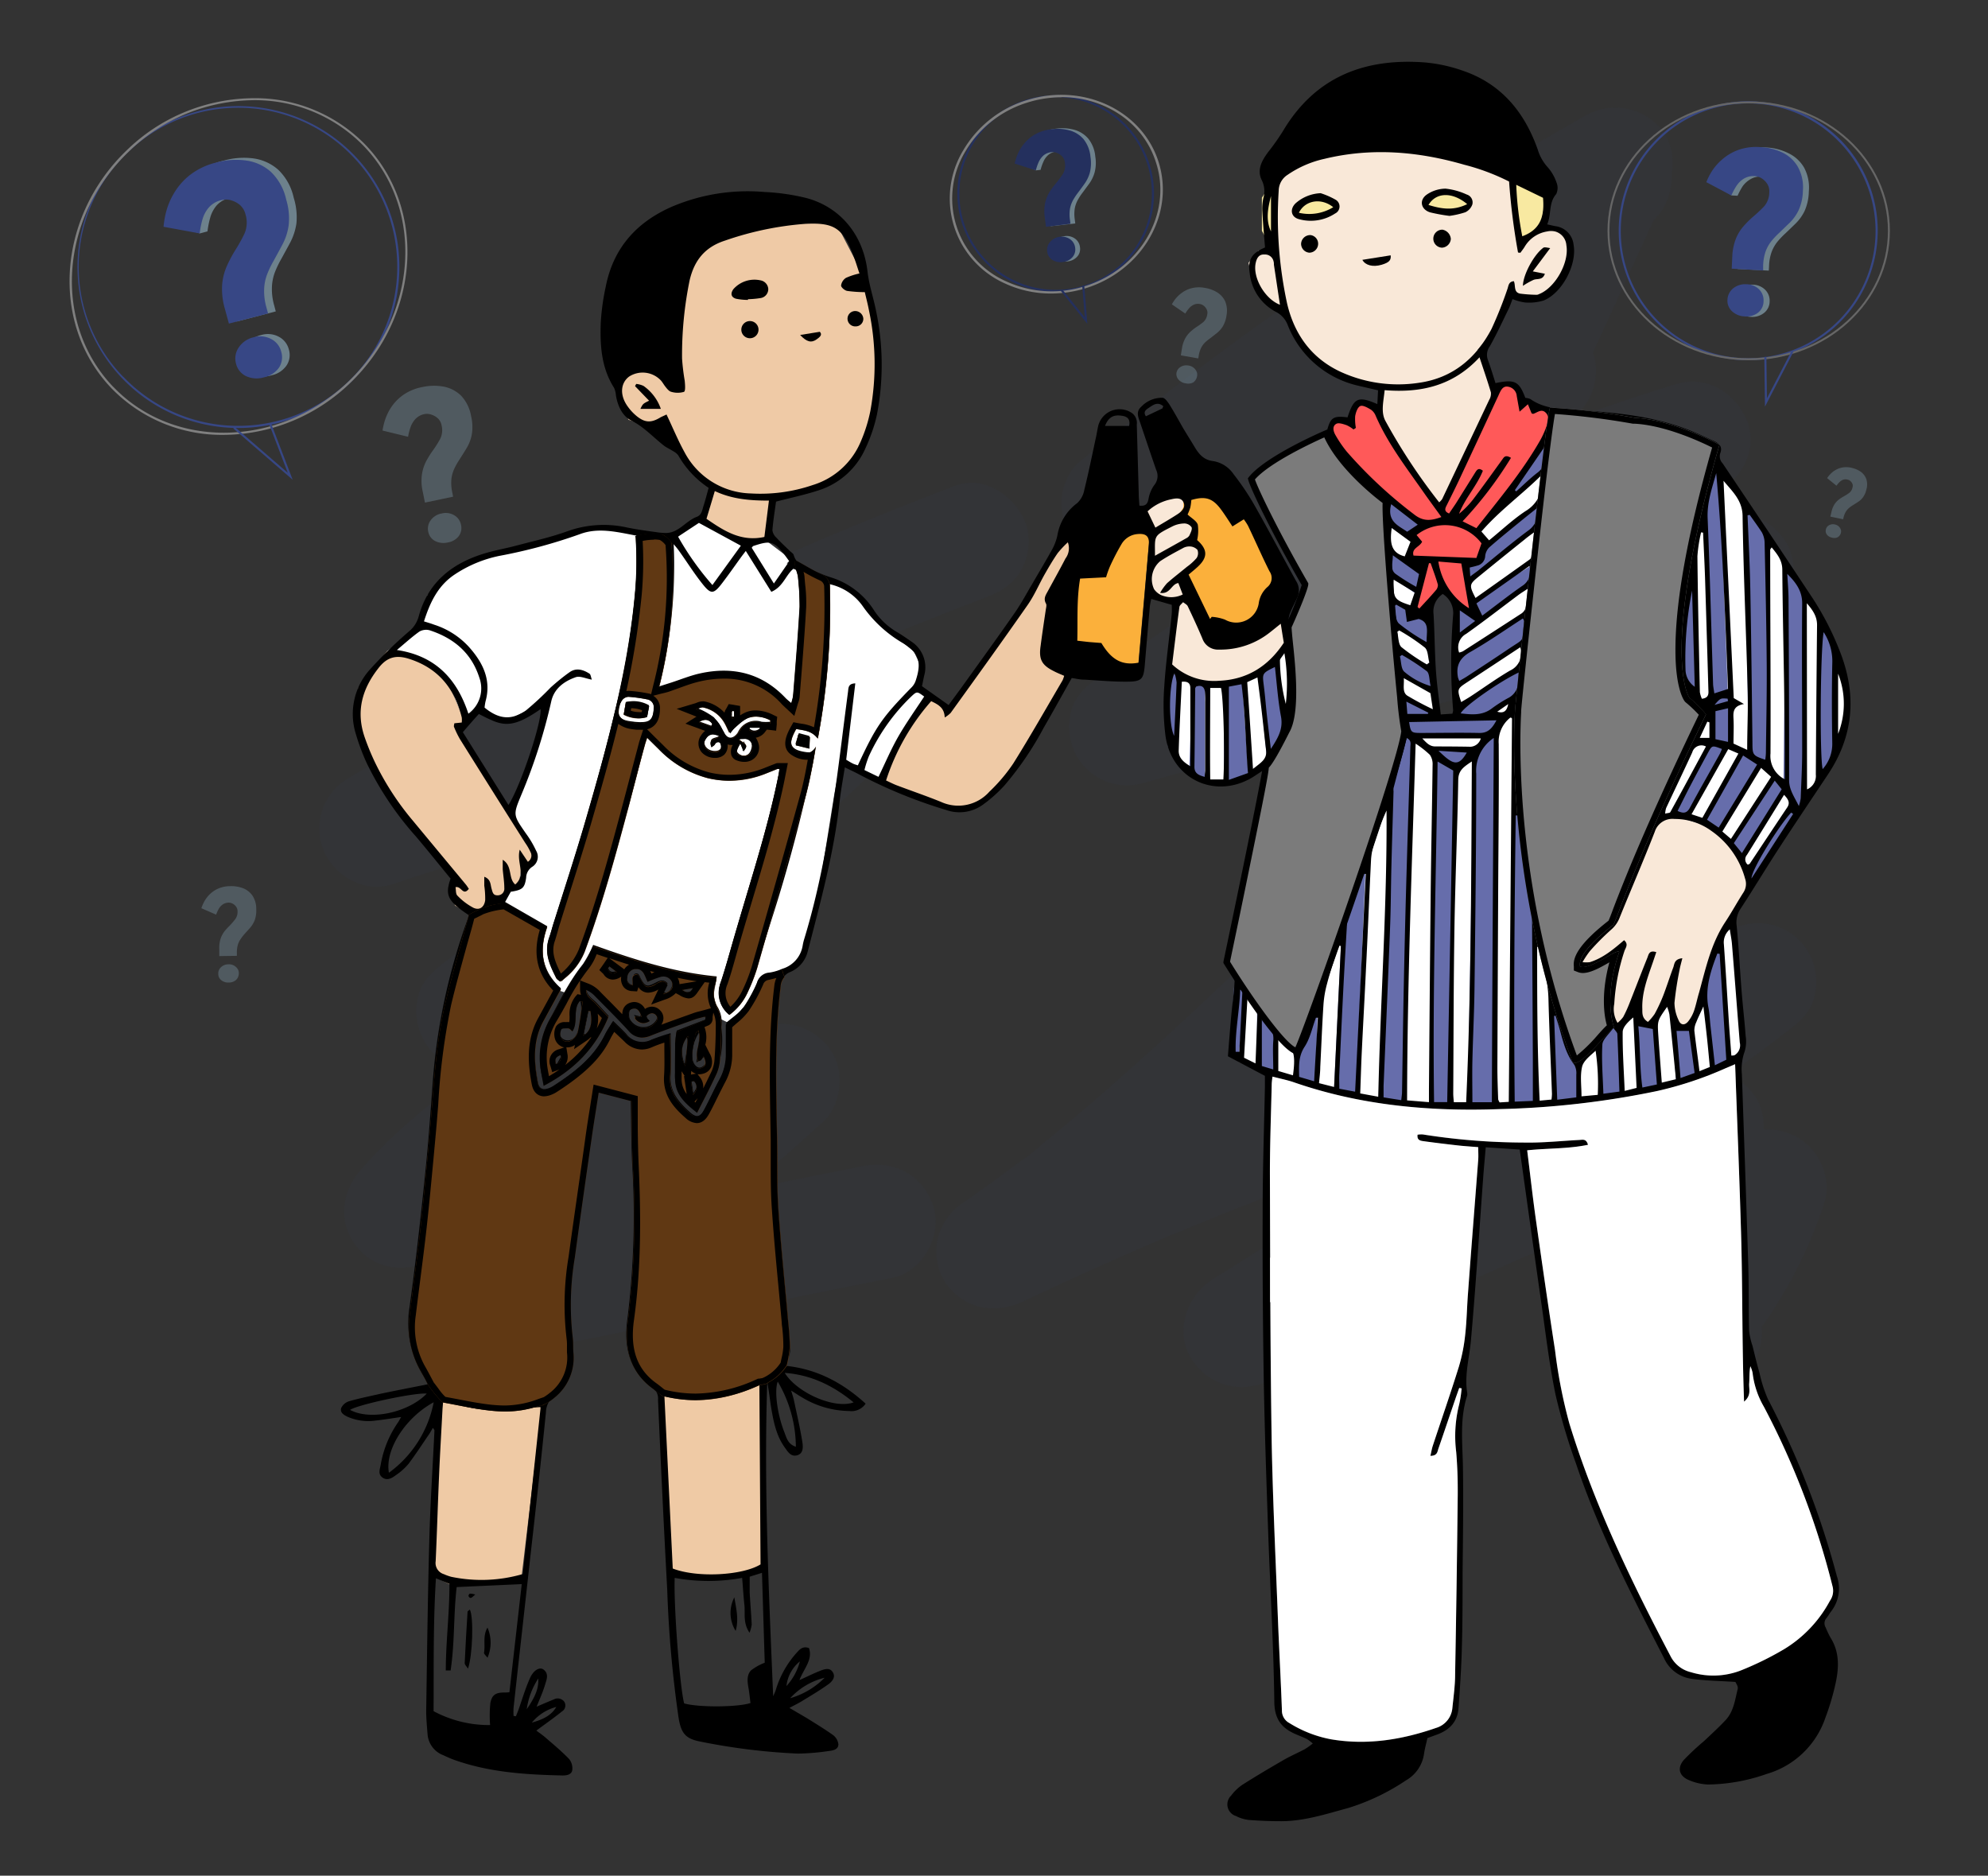 <svg xmlns="http://www.w3.org/2000/svg" id="Layer_1" data-name="Layer 1" viewBox="0 0 389 367"><rect x="0" y="0" width="389" height="367" fill="#333333" stroke="none"/><defs><style>.cls-1{fill:#efcaa5;}.cls-13,.cls-2{fill:#374785;}.cls-2{opacity:0.05;}.cls-3{fill:#fff;}.cls-4{fill:#f9e8d8;}.cls-5{fill:#efcaa6;}.cls-6{fill:#fbb03b;}.cls-7{fill:#666dab;}.cls-8{fill:#ff5959;}.cls-9{fill:#f8e9a1;}.cls-10{fill:#603813;}.cls-11,.cls-12{opacity:0.5;}.cls-12{fill:#a8d0e6;}.cls-14{fill:gray;}.cls-15{fill:#666;}.cls-16{fill:#24305e;}.cls-17{fill:#7b7b7b;}</style></defs><polygon class="cls-1" points="85.67 273.48 84 308 88 310 96 310 102 309 105.91 276.16 105.45 273.79 102.98 274.94 96.09 276.01 90.19 274.94 85.67 273.48"></polygon><polygon class="cls-1" points="130.5 307.5 135.5 308.5 141.57 308.5 146.16 308 149.5 307.5 148.73 271.03 145.5 271.5 138.79 273.48 133.75 273.01 129.5 272.5 129.01 273.48 130.5 307.5"></polygon><path class="cls-2" d="M187,95a775.94,775.94,0,0,0-94,43.15Q80.31,145,68,152.35a11.35,11.35,0,0,0-4.63,14.13c2.08,4.94,8,8.35,13.35,6.56a759.68,759.68,0,0,1,94.06-24.74l-11-18.91A105.28,105.28,0,0,1,144,144.57c-1.44,1.17-3.12,2.23-4.45,3.52,2.36-2.3.12-.09-.52.4l-2.4,1.83-9.84,7.54L87,188.26c-2.33,1.79-4.5,3.72-5.2,6.77a11.79,11.79,0,0,0,.57,7.37c2.3,5.43,7.73,7.61,13.36,6.55q5.82-1.11,11.71-1.9l-3,.4a219.89,219.89,0,0,1,33.14-1.85l-5.71-21.1c-10.86,6.86-21.83,13.58-32.55,20.65C89,212,78.78,219.51,70.56,228.91c-3.74,4.28-4.47,10.22-.88,14.86s9.38,5.3,14.6,2.91c3-1.36,6-2.7,9-4l1.4-.6-1.31.55a26.26,26.26,0,0,1,2.45-1c1.52-.63,3-1.24,4.57-1.85q9-3.56,18.14-6.67,18.5-6.29,37.54-10.67l-11-18.91-45,40.35c-3.58,3.2-4.37,9.69-1.77,13.72A11.84,11.84,0,0,0,111,262.8L174.74,250c5.81-1.17,9.7-8.38,7.91-13.92-2-6.17-7.7-9.16-13.93-7.91L105,241l11,18.92,45-40.36c3.58-3.2,4.37-9.69,1.77-13.71a11.74,11.74,0,0,0-12.78-5.21,403.79,403.79,0,0,0-77.2,26.53l13.72,17.77A99.13,99.13,0,0,1,99,233.05c.54-.45,1.1-.88,1.65-1.32l-.89.7,1.12-.85c1.13-.85,2.28-1.68,3.43-2.49,2.31-1.64,4.66-3.22,7-4.78,10.54-6.92,21.29-13.53,32-20.26,4.09-2.58,6.77-7.93,5.2-12.78A11.67,11.67,0,0,0,137.61,183a232.21,232.21,0,0,0-47.86,4.16l8.72,20.69,40.33-30.89c12.74-9.76,26.68-19,36.92-31.53,3.1-3.79,4.67-9.22,1.77-13.71s-7.64-6.21-12.78-5.21a759.06,759.06,0,0,0-94.05,24.74l8.72,20.69a756,756,0,0,1,89.31-45.33l1.4-.59c1.31-.56-2.21.93-.27.11l3.49-1.45q3.15-1.31,6.3-2.58,6.67-2.69,13.38-5.24c2.83-1.08,5.19-2.51,6.77-5.21a11.55,11.55,0,0,0,1.14-8.72c-1.74-5.38-8-10.16-13.92-7.9Z"></path><polygon class="cls-3" points="82.18 122.58 75.71 127.43 81.54 128.64 87.84 133.9 91.02 141.5 93.36 139.09 96.14 140.84 99.36 140.84 104.41 138.41 107.09 136.34 103.81 148.65 99.5 159.47 104.41 166.68 103.54 169 101.99 169.88 101.45 173.38 99.41 173.38 97.31 176.88 106.23 181.4 105.67 187.07 108 193.34 111.36 194.47 115.13 188.27 115.67 186.1 131.82 191.25 140.02 192.47 138.98 198.38 142.8 200.26 148.3 193.77 149.41 192.03 154.58 190.05 157.09 186.36 160 175.74 163.23 155.52 164.45 149.06 172.2 153.3 173.99 148.47 179.87 138.97 181.59 136.34 179.41 134.91 180.21 130.46 178.8 127.43 172.7 122.58 168.49 117.52 164.85 114.69 161.62 113.48 156.37 110.58 153.94 110.25 154.75 109.44 149.69 105.6 145.64 106.23 139.44 103.29 136.16 101.3 131.42 106.33 124.47 104.35 118.57 103.29 112.7 103.78 106.63 106.23 97.34 108.22 88.85 111.46 83.67 116.42 82.18 122.58"></polygon><path class="cls-2" d="M328.17,75.08a370,370,0,0,0-90.57,41.66q-11.73,7.49-22.86,15.86c-2.34,1.76-4.52,3.75-5.2,6.77a11.65,11.65,0,0,0,.57,7.37,11.31,11.31,0,0,0,13.35,6.55q46.18-12.87,92.76-24.31,13.18-3.24,26.41-6.36l-11-18.92L274,159.06c-18.15,17.43-36,35.23-54.88,51.91-5,4.44-10.11,8.78-15.33,13a29.92,29.92,0,0,1-4.08,3.22l1.12-.86-1.18.91L197.26,229q-4.17,3.12-8.45,6.08a12.15,12.15,0,0,0-5.21,6.77,11.6,11.6,0,0,0,1.14,8.72c3.56,5.52,9.75,6.77,15.49,4.06q14.1-6.66,28.45-12.77l1.4-.59c-2.93,1.26-.47.2.1,0l3.17-1.31q3.69-1.53,7.39-3,7.06-2.83,14.18-5.53,28.8-10.9,58.42-19.52,16.8-4.89,33.8-9l-8.72-20.69c-25.2,19.21-51.66,36.67-78.37,53.69q-11.4,7.28-22.85,14.47c-5,3.16-7.45,10.23-4.06,15.49a11.55,11.55,0,0,0,15.49,4.06q16.8-9.12,34.18-17.12c2.87-1.31,5.75-2.61,8.64-3.87,1.5-.66,3-1.32,4.51-2l2.09-.9-1,.41,1.4-.59q8.73-3.63,17.59-7,10.28-3.89,20.68-7.37l-11-18.92c-7.91,6.48-7.16,19.36-.69,26.45,6.79,7.45,18.37,7.92,26.74,3l-16.63-12.78c-.41,1.29-.85,2.57-1.34,3.84-.24.63-.53,1.25-.74,1.89l.61-1.46c-.18.42-.36.83-.55,1.24a74.37,74.37,0,0,1-3.6,6.92c-1.32,2.24-2.77,4.38-4.29,6.5s1.67-2,.12-.14c-.43.52-.85,1.05-1.29,1.57-.87,1-1.77,2.05-2.7,3a11.65,11.65,0,0,0-3.31,8,12.85,12.85,0,0,0,3.31,8c5,6.06,15,5.51,20.17.17,4.15-4.24,4.54-11.84,0-16s-11.58-4.52-16,0q6.17-2.7,3.35-2l3-.41a2.82,2.82,0,0,1-1,0l3,.41q5.32,4.06,3.43,1.89v16A88.72,88.72,0,0,0,357,235.26c1.39-4.31-.63-9.26-4.05-11.9a11.38,11.38,0,0,0-12.57-.89c-.34.21-.69.4-1,.58,1.71-.68,2.15-.87,1.32-.59s-1.34.37-2,.49l3-.4a14.55,14.55,0,0,1-2.95,0l3,.4c-.75-.11-1.53-.48-2.26-.55,1.79.81,2.17.94,1.14.37q2.18,1.81,1,.74c-1.34-1.36,2.05,2.44.34.26q1.14,2.94.61,1.3a8.57,8.57,0,0,1-.21-1l.41,3a10.29,10.29,0,0,1,0-2.48l-.4,3c.23-1.2,1.25-2.69-.37.42q.9-1.43-.91,1.12a5,5,0,0,1,.73-.65c3.69-3,4.28-9.82,1.77-13.72-2.62-4.07-7.92-6.84-12.78-5.2A592.3,592.3,0,0,0,257,240q-10,5-19.83,10.28l11.43,19.55C275.41,253,302.22,236,328.06,217.7q11-7.81,21.79-16c2.33-1.78,4.51-3.73,5.2-6.77a11.72,11.72,0,0,0-.57-7.37A11.37,11.37,0,0,0,341.13,181a784.53,784.53,0,0,0-118.37,39c-11.42,4.8-22.75,9.8-33.95,15.09l11.42,19.55c20.81-14.42,39.56-31.45,57.83-48.91q28.56-27.27,57-54.7l32.6-31.32c3.48-3.34,4.44-9.58,1.77-13.71a11.72,11.72,0,0,0-12.78-5.2q-46.67,11-93,23.49-13.12,3.52-26.21,7.18l8.73,20.69a359.44,359.44,0,0,1,40.62-26.48q10.59-5.92,21.56-11.12,5.32-2.52,10.73-4.86c.75-.32,4.1-1.54.9-.4.89-.32,1.76-.73,2.64-1.1,1.87-.76,3.74-1.52,5.63-2.26q12.78-5,25.94-9c5.65-1.73,9.82-8,7.9-13.92-1.84-5.7-7.86-9.77-13.92-7.91Z"></path><path class="cls-2" d="M310.1,24.93C283,38.2,258.05,55.39,233.84,73.33c-6.88,5.11-13.72,10.28-20.56,15.45L227,106.56q4.37-3.54,8.78-7l2.36-1.85c.41-.32,2.54-2,1.22-1l1.24-1,2.68-2q9.1-6.92,18.44-13.53,18.51-13.11,37.85-25,11-6.77,22.28-13.14L306.37,26.57,290.32,61.65l-8,17.54c-3,6.51-7.29,13.61-6.54,21,.38,3.69,1.47,6.57,4.46,8.89s6.16,2.62,9.87,2l13.08-2.08-6-21.83a313.14,313.14,0,0,0-55.8,14.51l11,18.92q6.4-5.73,13.12-11.09l1.72-1.36c.3-.24,2.42-1.7.88-.69s.28-.2.59-.45l1.75-1.32q3.52-2.62,7.1-5.15a302.31,302.31,0,0,1,29.17-18.13C311.89,79.63,314,72,310.75,67a11.38,11.38,0,0,0-6.76-5.2,13,13,0,0,0-8.72,1.14,334.42,334.42,0,0,0-47.7,26.23L259,108.71a345.6,345.6,0,0,1,46.59-29.12c5.26-2.74,7.25-10.53,4.06-15.49A11.59,11.59,0,0,0,294.16,60a346.23,346.23,0,0,0-46.59,29.12c-2.45,1.82-4.36,3.71-5.2,6.76a11.57,11.57,0,0,0,1.14,8.73c3.17,4.92,10.21,7.55,15.49,4.06a333.87,333.87,0,0,1,47.69-26.23L295.27,62.93a316.71,316.71,0,0,0-58.92,41.73c-3.58,3.2-4.36,9.69-1.77,13.72s8,6.94,12.78,5.2a313.46,313.46,0,0,1,55.81-14.51c2.63-.43,5.48-3,6.77-5.2a11.33,11.33,0,0,0-4.06-15.49,13.08,13.08,0,0,0-8.73-1.14l-13.08,2.08,14.33,10.91a13.6,13.6,0,0,1,0-2.78l-.4,3c.08-.52,1.29-3.9,1.16-4.08.17.23-1.12,2.55-.15.4.27-.59.54-1.19.82-1.78l3.67-8L311,70.52,325.91,38c2-4.46,2.16-10.11-1.77-13.72a11.68,11.68,0,0,0-13.71-1.77,700.18,700.18,0,0,0-77.08,50.55Q222,81.61,211,90.55c-2,1.65-3.43,5.47-3.32,8a11.77,11.77,0,0,0,2.43,6.86c3.12,4,10.1,6.32,14.61,2.91,24-18.19,48.17-36.44,74.23-51.7q11.07-6.5,22.59-12.15c5.33-2.61,7.2-10.61,4.06-15.49-3.53-5.46-9.79-6.85-15.49-4.06Z"></path><polygon class="cls-4" points="249.34 49.61 246.31 49 244.29 51.43 245.46 55.69 248.33 59.6 251.56 60.73 254.4 67.19 258.82 72.15 265.76 75.08 270.16 75.68 270.16 81.79 275.82 91.47 281.62 99.59 292.6 76.29 289.16 68.41 292.6 64.33 295.39 56.65 297.31 58.64 300.95 58.64 303.94 56.22 306.95 51.43 306.95 46.45 304.57 45.16 301.3 45.16 297.25 47.38 296.03 35.26 280.87 29.39 259.79 27.2 248.33 34.65 249.56 35.72 249.34 49.61"></polygon><polygon class="cls-4" points="228.52 130.23 230.17 117.32 232.56 116.92 238.42 124.79 244.98 123.57 250.76 120.15 252.04 126.36 247.61 130.56 241 133.9 233.34 133.44 228.52 130.23"></polygon><polygon class="cls-4" points="229.78 96.36 222.46 100.34 224.09 103.16 225.3 104.35 224.48 115.3 226.91 117.32 231.66 117.32 231.15 112.87 234.59 109.24 234.59 106.84 232.51 106.84 233.78 103.58 232.97 101.56 231.15 101.67 230.69 100.87 232.56 98.72 231.2 96.36 229.78 96.36"></polygon><polygon class="cls-4" points="324.34 160.08 316.37 176.62 315.64 180.99 309.37 185.64 309.17 189.08 314.88 187.77 316.85 186.25 314.5 196.48 315.84 201 317.04 201 320.09 195.95 321.18 199.94 322.31 200.6 324.7 198.35 326.35 194.13 327.57 200.6 329.33 201.35 331.44 199.94 333.63 191.3 335.98 184.52 342.52 173.51 340.5 167.85 336.15 162.66 330.8 160.08 324.34 160.08"></polygon><polygon class="cls-5" points="181.59 136.34 175.65 145.39 172.2 153.3 179.81 155.93 185.87 158.35 189.04 158.35 193.55 155.93 200.7 147.11 209.01 131.87 204.47 128.03 205.56 117.64 212.46 104.35 207.18 104.35 207.39 106.23 202.04 114.29 199.21 119.55 188.3 135.31 185.19 139.09 181.59 136.34"></polygon><polygon class="cls-5" points="75.71 127.43 70.05 134.7 69.43 141.5 72.57 150.06 77.73 158.96 89.05 172.3 87.74 173.38 89.05 177.19 91.07 178.36 93.97 177.82 98.35 175.53 99.41 173.38 101.45 173.38 101.99 169.88 104.41 168.26 103.4 165.28 89.28 142.75 91.02 141.5 87.84 133.9 82.99 129.45 75.71 127.43"></polygon><polygon class="cls-5" points="133.89 46.22 127.03 69.24 120.97 72.41 120.58 76.49 121.8 79.72 123.01 82.15 129.88 84.17 132.31 87.41 135.95 93.06 139.18 95.09 137.16 101.56 142.82 105.19 145.64 106.23 149.69 105.6 150.9 97.11 161.01 94.68 166.27 91.04 170.31 83.36 171.52 75.28 170.88 62.73 168.69 53.45 163.44 43.34 156.56 41.32 133.89 46.22"></polygon><polygon class="cls-6" points="234.24 95.63 231.56 97.37 231.56 99.26 230.17 101.53 233.34 102.36 233.34 103.16 233.37 104.39 232.21 106.22 235.15 107.44 234.59 109.24 230.63 112.52 237.01 125.41 246.31 122.17 247.93 116.51 250.35 114.09 243.48 98.72 241.05 99.13 234.24 95.63"></polygon><polygon class="cls-6" points="209.81 112.87 209.81 127.79 219.12 132.12 222.58 131.72 224.88 105.6 224.09 103.16 217.35 103.16 215.35 110.55 209.81 112.87"></polygon><polygon class="cls-7" points="335.63 89.92 331.06 109.14 328.38 127.43 328.38 132.77 333.83 139.76 324.34 160.08 329 160.08 335.63 162.04 340.5 167.85 342.52 173.51 352.23 158.15 357.89 149.66 361.12 142.38 361.12 133.98 358.76 125.87 349.4 109.64 335.63 89.92"></polygon><polygon class="cls-3" points="331.25 108.19 332.08 137.67 333.83 139.76 331.25 145.74 324.34 160.08 326.99 160.06 334.68 145.74 334.68 138.68 333.41 99.26 331.25 108.19"></polygon><polygon class="cls-3" points="336.46 91.47 338.48 146.02 337.47 146.91 330.18 160.08 333 161.05 340.63 147.24 342.12 148.04 341.51 98.45 336.46 91.47"></polygon><polygon class="cls-3" points="345.77 105.26 345.76 150.07 344.14 149.66 336.15 162.66 338.3 165.35 347.38 152.09 348.99 154.11 348.99 152.57 349.4 109.64 345.77 105.26"></polygon><polygon class="cls-3" points="340.5 167.85 349.4 154.82 350.61 157.34 342.12 171.06 340.5 167.85"></polygon><polygon class="cls-3" points="352.85 115.93 352.85 157.22 355.66 153.06 355.66 120.96 352.85 115.93"></polygon><polygon class="cls-3" points="359.12 128.64 358.96 147.24 361.12 142.38 361.12 135.87 360.04 130.27 359.12 128.64"></polygon><polygon class="cls-7" points="241.46 193.32 240.51 206.52 246.71 209.49 265.31 214.75 285.12 216.77 305.33 215.96 322.71 213.13 337.27 209.09 341.2 205.65 338.88 179.58 336.46 183.66 333.02 193.52 331.41 200.4 328.58 201.61 326.96 198.78 326.15 194.33 324.13 199.18 321.7 200.4 320.4 198.17 320.09 195.95 317.66 199.59 315.84 201 308.73 207.78 303.28 194.33 299.4 174.29 297.23 156.68 296.44 139.15 300.28 110.25 303.45 84.78 292.09 100.36 289.16 104.39 290.26 106.06 289.42 108.59 289.07 109.63 286.94 110.16 287.13 116.44 289.07 120.96 284.89 118.25 284.51 126.82 284.92 139.76 284.92 140.57 280.87 140.16 280.06 126.82 279.86 117.72 275.21 121.57 278.1 114.01 278.65 109.64 276.23 110.04 275.42 108.02 277.44 106.41 276.02 104.99 278.25 103.17 275.26 99.97 270.82 97.22 272.08 114.62 274.81 142.99 255.16 202.31 253.79 205.65 247.73 199.59 242.23 191.69 241.46 193.32"></polygon><polygon class="cls-3" points="243.56 193.7 242.31 207.68 245.97 209.19 245.97 197.18 243.56 193.7"></polygon><polygon class="cls-3" points="249.47 201.81 249.47 210.27 253.32 211.22 253.79 205.65 249.47 201.81"></polygon><polygon class="cls-3" points="257.89 194.9 257.43 212.52 261.01 213.58 262.48 183.22 257.89 194.9"></polygon><polygon class="cls-3" points="265.31 214.75 269.73 215.12 272.18 156.53 272.18 154.87 267.22 169.69 265.31 214.75"></polygon><polygon class="cls-3" points="274.81 215.72 279.69 216.42 280.34 173.51 280.67 147.64 276.23 144.81 275.82 169.47 274.81 215.72"></polygon><polygon class="cls-3" points="283.33 216.42 287.22 216.58 288.35 147.24 284.79 150.77 283.33 216.42"></polygon><polygon class="cls-3" points="292.4 216.58 295.56 216.58 296.44 139.15 294.82 139.96 292.4 142.99 292.4 216.58"></polygon><polygon class="cls-3" points="300.42 216.17 303.99 216.01 303.26 193.17 300.01 180.98 300.42 216.17"></polygon><polygon class="cls-3" points="308.6 215.44 312.89 214.88 312.66 204.28 308.73 207.78 308.6 215.44"></polygon><polygon class="cls-3" points="316.65 201 317.43 214.31 320.75 213.34 320.29 198.98 319.91 196.48 316.65 201"></polygon><polygon class="cls-3" points="323.52 200.19 324.74 213.13 327.97 211.92 327.23 199.43 326.2 194.83 323.52 200.19"></polygon><polygon class="cls-3" points="330.8 201 332.42 210.71 334.84 209.49 333.23 194.53 330.8 201"></polygon><polygon class="cls-3" points="338.18 207.95 340.88 205.88 340.88 204.69 338.85 179.93 336.46 183.66 338.18 207.95"></polygon><polygon class="cls-3" points="274.24 136.49 280.82 139.35 280.41 135.44 273.56 131.87 274.24 136.49"></polygon><polygon class="cls-3" points="272.74 122.65 273.16 127.45 280.27 131.07 280.06 126.82 272.74 122.65"></polygon><polygon class="cls-3" points="272.18 112.87 272.47 117.6 275.82 119.34 276.96 116.11 272.18 112.87"></polygon><polygon class="cls-3" points="279.46 118.53 277.19 120.61 279.86 121.77 279.46 118.53"></polygon><polygon class="cls-3" points="278.26 109.65 276.07 109.65 275.42 108.02 276.63 106.41 271.37 102.36 271.63 107.78 278.29 112.52 278.26 109.65"></polygon><polygon class="cls-3" points="296.95 135.87 290.85 140.29 294.82 139.96 296.95 135.87"></polygon><polygon class="cls-3" points="297.82 125.56 284.31 134.7 284.75 138.68 297.82 130.01 297.82 125.56"></polygon><polygon class="cls-3" points="299.27 114.09 284.59 125 284.59 129.41 299.1 119.67 299.27 114.09"></polygon><polygon class="cls-3" points="286.8 114.09 300.95 103.16 300.28 110.25 287.8 117.94 286.8 114.09"></polygon><polygon class="cls-3" points="301.61 97.68 290.78 106.81 290.26 106.06 288.35 104.39 302.42 91.72 301.61 97.68"></polygon><polygon class="cls-3" points="276.61 143.84 280.67 147.64 280.27 146.43 288.35 147.24 290.85 144.09 276.61 143.84"></polygon><polygon class="cls-7" points="228.52 131.07 228.12 141.98 228.52 146.04 232.97 151.68 237.82 153.71 242.27 152.9 247.52 148.85 251.77 142.99 252.9 131.42 251.97 125 249.34 129.25 244.49 132.48 236.81 134.5 231.15 132.88 228.52 131.07"></polygon><polygon class="cls-8" points="260.46 82.96 259.79 85.54 266.52 93.06 277.03 101.96 278.25 103.17 276.63 104.39 276.63 105.6 277.44 106.41 275.42 108.02 276.23 110.04 278.65 109.64 276.23 120.15 275.82 120.96 279.86 117.72 282.29 114.9 285.52 118.94 289.07 120.96 286.74 114.9 287.14 109.64 289.07 109.63 289.57 108.02 290.78 106.81 289.16 104.39 300.88 88.21 303.11 83.97 303.45 80.94 301.44 79.72 299.87 80.33 299.07 78.71 297.45 78.71 296.64 75.88 294.62 75.08 292.6 76.29 281.62 99.59 271.05 84.78 269.15 80.33 267.13 79.12 265.92 78.71 264.54 79.72 264.3 82.76 261.87 81.95 260.46 82.96"></polygon><polygon class="cls-3" points="230.68 132.33 229.78 147.69 232.68 151.25 233.34 133.44 230.68 132.33"></polygon><polygon class="cls-3" points="235.8 133.9 235.8 153.3 239.49 153.3 239.49 134.11 235.8 133.9"></polygon><polygon class="cls-3" points="243.08 133.49 244.29 151.68 247.9 148.4 246.31 131.87 243.08 133.49"></polygon><polygon class="cls-3" points="249.34 129.25 251.77 142.99 252.66 132.96 251.56 127.02 249.34 129.25"></polygon><polygon class="cls-9" points="258.24 38.69 254.19 39.5 253.24 41.32 255 42.73 259.66 41.93 260.95 40.71 259.98 38.69 258.24 38.69"></polygon><polygon class="cls-9" points="280.67 37.68 278.65 39.3 278.91 40.71 283.51 41.32 286.81 40.71 287.4 39.5 286.33 38.49 280.67 37.68"></polygon><polygon class="cls-9" points="296.03 35.26 297.25 47.38 301.3 45.16 302.5 38.49 296.03 35.26"></polygon><polygon class="cls-9" points="249.75 34.25 246.92 38.69 246.92 45.16 249.34 49.61 249.75 34.25"></polygon><path d="M209.71,132.66c-1.9,3.39-3.67,6.6-5.51,9.78a62.15,62.15,0,0,1-7.67,11.26,27.24,27.24,0,0,1-4.25,3.78,7.8,7.8,0,0,1-7.15,1,95.19,95.19,0,0,1-16.88-6.88c-.87-.48-1.79-.89-2.94-1.46-.37,2.39-.77,4.46-1,6.54-1.08,10.11-3.78,19.87-6.31,29.67a5.84,5.84,0,0,1-3.39,3.84,2.92,2.92,0,0,0-1.84,2.66c-1.25,10.09-.87,20.22-.69,30.35.08,4.47-.05,9,.25,13.43.49,7.24,1.25,14.47,1.89,21.7.13,1.46.26,2.92.35,4.39.12,2.09.06,2.29-1,4.5,6.17.59,11.28,3.29,15.81,7.42a3.33,3.33,0,0,1-3.21,1.44,18.18,18.18,0,0,1-9.19-2.64c-.63-.36-1.23-.77-2.17-1.36.24.83.42,1.33.53,1.85.58,2.72,1.21,5.42,1.65,8.16.15.93.27,2.29-1,2.65s-1.86-.74-2.44-1.54c-1.64-2.27-2.18-5-2.63-7.63-.28-1.71-.45-3.43-.79-5.14-.67,20.49.3,40.93,1.16,61.47.17-.42.39-.83.52-1.27a19,19,0,0,1,4.06-7.23c.58-.65,1.18-1.38,2.43-.94.77,2.3-1,4-1.87,6.27,1.44-.65,2.58-1.22,3.76-1.7.94-.37,2.12-.92,2.78.18s-.35,2-1.16,2.53c-1.61,1.14-3.32,2.14-5,3.17-.66.4-1.36.73-2.34,1.26,1.32.78,2.38,1.39,3.41,2,1.74,1.09,3.5,2.15,5.17,3.35a2.61,2.61,0,0,1,1,1.77c0,1-1,1.21-1.79,1.3a45,45,0,0,1-6.12.52,122.69,122.69,0,0,1-19-2.33c-3-.55-3.86-1.63-4.36-4.68a227.41,227.41,0,0,1-2.22-25q-1-18.58-1.8-37.16a2.82,2.82,0,0,0-1.07-2.49c-4.72-3.36-5.66-8.13-4.91-13.49a164.28,164.28,0,0,0,.91-30.32c-.18-4.1-.19-8.21-.27-12.44l-6.39-1.68c-.46,3-.94,5.84-1.36,8.72-1.12,7.84-2.24,15.68-3.31,23.53a55.76,55.76,0,0,0-.4,15.8c.14.93,0,1.9.11,2.86a9.84,9.84,0,0,1-3.72,8.74,4.29,4.29,0,0,0-1.53,3.2c-.93,9.27-1.94,18.53-3,27.79-1.1,10-2.23,20-3.33,30a13.87,13.87,0,0,0,0,1.58l.46.07c.17-.42.34-.84.5-1.26.73-2.07,1.35-4.18,2.24-6.18.7-1.6,1.91-2.25,2.64-1.72,1.14.84.62,2,.32,3-.41,1.37-1,2.69-1.65,4.28,1.29-.55,2.33-1,3.39-1.43a1.6,1.6,0,0,1,2,.43,1.36,1.36,0,0,1-.44,1.94c-1.58,1.28-3.26,2.44-5,3.74.57.43,1.34.95,2,1.55,1.5,1.29,3,2.55,4.4,4a2.87,2.87,0,0,1,.63,2.16c-.13.92-1.1,1.08-1.94,1.07-7.21-.16-14.37-.61-21.24-3.08-.69-.25-1.36-.56-2-.86a4.77,4.77,0,0,1-3.14-4.16c-.12-1.61-.29-3.22-.26-4.83.17-11.08.3-22.17.61-33.25.19-7.11.66-14.21,1-21.32,0-.11-.12-.23-.3-.52-.29.49-.51.91-.78,1.3-1.32,1.93-2.6,3.9-4,5.76a11.93,11.93,0,0,1-2.45,2.19c-.76.57-1.69,1.15-2.62.49s-.55-1.56-.38-2.44a20.58,20.58,0,0,1,3.36-8.3c.2-.28.36-.61.65-1.12-1.81.26-3.39.53-5,.7a10.11,10.11,0,0,1-5.38-.7c-.75-.34-1.63-.83-1.35-1.75a2.51,2.51,0,0,1,1.52-1.32c2-.59,4.12-1,6.2-1.48,3-.63,6-1.21,9.19-1.84a8.88,8.88,0,0,0-.54-1.21,19.58,19.58,0,0,1-3-13.87c1.17-8.5,2.14-17,3-25.56.63-5.91,1.06-11.84,1.49-17.77a119.33,119.33,0,0,1,6.89-32.61c.09-.27.14-.55.2-.8-4.09-2.7-4.69-3.88-3.54-7.13-2.22-2.7-4.46-5.5-6.78-8.24a62.25,62.25,0,0,1-9.65-14.4,42.39,42.39,0,0,1-2.14-5.76A13,13,0,0,1,72.38,131a84.16,84.16,0,0,1,7.71-7.51,5.67,5.67,0,0,0,1.83-2.85c1.8-6.68,6.51-10.42,12.88-12.35,2.1-.64,4.28-1,6.4-1.58,3.26-.86,6.56-1.59,9.72-2.73a21,21,0,0,1,11.68-.79c2.08.44,4.2.7,6.3,1,.36.06.73.06,1.1.09,2.72.17,4.11-2.33,6.33-3.15,1-.37,1.06-1.34,1.33-2.15.36-1.11.65-2.24,1-3.53a18.71,18.71,0,0,1-5.94-6.35,3,3,0,0,0-1-.82c-.55-.36-1.17-.64-1.69-1-2.17-1.67-4-3.75-6.51-5-1.78-.9-2.65-2.87-3-4.92a4.18,4.18,0,0,0-.36-1.47c-2.49-3.91-2.77-8.3-2.61-12.73a45.85,45.85,0,0,1,1-7.18c1.5-7.51,6.06-12.56,13-15.57a37.87,37.87,0,0,1,18.09-2.84,42,42,0,0,1,8.24,1.2c6.76,1.86,11.08,7.4,11.87,14.37.3,2.61,1.17,5.14,1.68,7.72a51.23,51.23,0,0,1,.19,20.12,30.24,30.24,0,0,1-2.32,6.85,15,15,0,0,1-9.12,8.11c-2.63.87-5.36,1.43-8.33,2.21-.23,1.7-.55,3.64-.71,5.59a2.35,2.35,0,0,0,.76,1.44c.84.92,1.77,1.76,2.66,2.63.26.26.67.48.75.79.56,2,2.4,2.38,3.95,3.07,1.14.5,2.31,1,3.49,1.35a15.43,15.43,0,0,1,8.34,6.5,13.48,13.48,0,0,0,4.46,4.17c.94.56,1.85,1.19,2.75,1.82a6,6,0,0,1,2.52,6.75c-.13.63-.26,1.27-.41,2l5.21,3.69c1.2-1.64,2.34-3.16,3.44-4.71,3.21-4.47,6.44-8.93,9.58-13.45,1.29-1.87,2.35-3.88,3.51-5.84,1.26-2.15,2.54-4.29,3.74-6.47a10.44,10.44,0,0,0,1-2.64,9.86,9.86,0,0,1,3.89-6.4,4.68,4.68,0,0,0,1.4-2.63c.83-3.34,1.51-6.72,2.24-10.09.18-.79.29-1.59.47-2.38a4.31,4.31,0,0,1,6.55-2.56,2.39,2.39,0,0,1,1,2.29q.19,6.72.38,13.43c0,.79.08,1.58.13,2.43,1.13.13,1.56-.24,1.77-1.22a6.67,6.67,0,0,1,1.11-2.76,2.8,2.8,0,0,0,.41-3c-1.08-3.11-2.12-6.24-3.18-9.37-.36-1-.81-2.07.26-3a5.51,5.51,0,0,1,4.13-1.75c.49,0,1,.77,1.36,1.29.93,1.49,1.76,3,2.65,4.57.75,1.26,1.54,2.5,2.29,3.76.85,1.41,1.79,2.56,3.65,2.77a6,6,0,0,1,4,2.59,50.74,50.74,0,0,1,3.83,5.63c2.86,5,5.57,10.17,8.38,15.24a3.36,3.36,0,0,1,.28,3.14c-.44,1-1,2-1.4,3a3.93,3.93,0,0,0-.33,1.95,15.05,15.05,0,0,0,3.32-6.77,3.08,3.08,0,0,0-.57-1.82c-2.44-4.52-4.93-9-7.36-13.54-.69-1.28-1.28-2.63-1.85-4-.72-1.69-.68-1.82.72-3a53.72,53.72,0,0,1,11.57-7.17c.53-.25,1.06-.48,1.55-.7.74-3.09,1.24-3.46,4.14-3.11,1.24-3.84,2.08-4.23,5.83-2.59.05-.9.09-1.74.14-2.7-1.47-.35-2.89-.66-4.29-1a19.45,19.45,0,0,1-13.38-11.75,4.76,4.76,0,0,0-2.38-2.63,9.68,9.68,0,0,1-5.07-7.57c-.4-2.69.44-3.9,3-5-.18-2.35-.4-4.67-.52-7a9.67,9.67,0,0,1,.19-2.63,4.84,4.84,0,0,0-.3-3.53c-1-2,0-3.83,1.23-5.49a46.07,46.07,0,0,0,2.9-4.1c6.31-10.65,16-14.35,27.82-13.45a30.35,30.35,0,0,1,7.49,1.65c7.5,2.59,12,8.14,14.57,15.43a8.87,8.87,0,0,0,1.9,3.38,8.84,8.84,0,0,1,1.75,3,2.82,2.82,0,0,1-.05,2.29c-1.52,1.74-.91,3.93-1.76,5.93.64.14,1.11.26,1.59.35a4.08,4.08,0,0,1,3.57,3.65c.7,3.85-2.24,9.47-5.9,10.91a9.76,9.76,0,0,1-3.63.37,10.63,10.63,0,0,1-2.42-.66c-.28.72-.49,1.4-.8,2-1.19,2.43-2.32,4.9-3.65,7.25a2.82,2.82,0,0,0-.37,2.64c.55,1.5,1,3,1.49,4.55,3.79-.79,4.6-.38,5.84,2.89a2.82,2.82,0,0,1,1,.24c2.42,1.7,5.18,1.91,8,2.08,7.77.46,15.53,1.08,22.9,3.92,1.7.66,3.36,1.46,5,2.2,1,.46,1.74,1.09,1.24,2.38a2,2,0,0,0,.47,2q8.85,13.15,17.6,26.37A56.36,56.36,0,0,1,360.23,128c3.1,8.28,2.39,16.12-2.54,23.52-3.21,4.82-6.45,9.62-9.61,14.48-2.56,3.93-5,8-7.55,11.89a4.77,4.77,0,0,0-.7,3.31c.4,4.16.61,8.34.94,12.51.23,3,.59,6,.81,9a6.87,6.87,0,0,1-.19,3,10.41,10.41,0,0,0-.55,4.51c.43,12.47.87,24.93,1.25,37.4.13,4.26.05,8.52.16,12.78a13.94,13.94,0,0,0,.67,2.93c.44,1.77.86,3.55,1.37,5.3a26.46,26.46,0,0,0,1.68,5.19,166.18,166.18,0,0,1,13.46,34.58,7.3,7.3,0,0,1-1.15,6.92c-.31.41-.55.87-.88,1.27a1.54,1.54,0,0,0-.17,1.83,19,19,0,0,0,.95,2c1.79,2.82,1.66,5.89,1,8.93a48.33,48.33,0,0,1-2,6.75,17.19,17.19,0,0,1-11.51,11,35.7,35.7,0,0,1-11.42,2.06,10.54,10.54,0,0,1-3.81-.88c-1.86-.78-2.29-2.33-1-3.88a47.42,47.42,0,0,1,4-3.74c1.43-1.36,2.9-2.69,4.24-4.13,1.57-1.68,1.83-4,2.35-6.08.12-.5-.38-1.16-.45-1.36-3.1-.21-5.89-.23-8.62-.62a6.93,6.93,0,0,1-5.36-4.05c-6.37-12.41-12.76-24.8-17.22-38.06a119.59,119.59,0,0,1-4-13.48c-1.24-6-1.93-12-2.8-18.05-1.41-9.87-2.78-19.74-4.21-29.91l-6.65-.44c-.17,2.06-.35,3.87-.48,5.69-.79,10.68-1.46,21.37-2.41,32-.3,3.46-1.31,6.85-.73,10.38a1.44,1.44,0,0,1-.06.65c-1.44,4.59-.85,9.26-.78,13.94.11,6.9,0,13.8-.07,20.7,0,4.92,0,9.84-.15,14.75-.1,3.89-.37,7.77-.65,11.64-.2,2.74-1.86,4.34-4.35,5.21l-1.73.63c-.22,1-.5,2-.65,3a7.14,7.14,0,0,1-3.55,5.28,42.76,42.76,0,0,1-11.28,5.4c-4.31,1.17-8.59,2.58-13.12,2.59q-3.19,0-6.37-.25a7.31,7.31,0,0,1-2.51-.77,2.38,2.38,0,0,1-.92-4,8.9,8.9,0,0,1,2.21-2.12c2.66-1.69,5.37-3.29,8.1-4.87,1.33-.76,2.75-1.37,4.11-2.09a14.83,14.83,0,0,0,1.55-1.11,9.46,9.46,0,0,0-1.12-.85c-.66-.33-1.34-.59-2-.87-2.85-1.18-4.36-2.87-4.41-6.39-.14-11.08-.81-22.14-1.2-33.22-.35-10.05-.7-20.1-.87-30.15q-.27-16.51-.21-33c0-8,.28-16,.44-24,0-.8,0-1.59,0-2.15l-7.24-3.83c.23-2.86.43-5.49.67-8.11.2-2.19.53-4.37.64-6.57a6.82,6.82,0,0,0-.51-2.93,4.84,4.84,0,0,1-.36-3c1.43-7.42,2.82-14.84,4.24-22.26.78-4,1.58-8.06,2.36-12.09a9.09,9.09,0,0,0,.06-1.11c-.62.41-1.08.7-1.53,1-7.37,5.12-16.58,1.23-17.79-7.67a48.61,48.61,0,0,1-.23-9.65c.3-4.75,1-9.48,1.46-14.23a16.27,16.27,0,0,0,0-1.71l-4-1.15a10.65,10.65,0,0,0-.29,1.49c-.35,3.87-.67,7.75-1,11.62-.23,2.48-.59,3-3,3.07-2.92.06-5.85-.22-8.77-.39C211.42,133,210.64,132.8,209.71,132.66Zm39.24,78c-.06.77-.11,1.2-.12,1.63-.13,5.73-.36,11.45-.35,17.17.05,17.62.07,35.24.35,52.85.19,11.59.79,23.18,1.23,34.76.23,5.87.56,11.73.77,17.6a2.73,2.73,0,0,0,1.46,2.48,23.52,23.52,0,0,0,8.15,3.18c7.06,1.2,13.89.09,20.56-2.23a4.46,4.46,0,0,0,3.18-3.86c.22-2.18.5-4.38.54-6.57q.31-17.51.51-35c0-2.86-.06-5.73-.3-8.57a25.21,25.21,0,0,1,.6-9.36,22,22,0,0,0,.46-3.07l-.47-.08-.63,1.78c-1.14,3.33-2.26,6.67-3.41,10-.23.64-.2,1.54-1.6,1.5.17-.73.27-1.4.48-2,1.7-5.15,3.49-10.28,5.1-15.46a33.68,33.68,0,0,0,1.23-6.23c.31-2.69.34-5.41.55-8.12.67-8.7,1.37-17.4,2-26.11.07-.78,0-1.58,0-2.48-1.48-.12-2.8-.2-4.1-.35-2.19-.25-4.37-.51-6.55-.81-.64-.09-1.37-.18-1.22-1.27a4.26,4.26,0,0,1,1-.06,129,129,0,0,0,19.72,1.59c3.66.08,7.32-.32,11-.51.62,0,1.3-.24,1.63.95-3.94.81-7.88.66-11.9,1.08.57,4.54,1.05,8.91,1.66,13.26,1.22,8.65,2.47,17.29,3.8,25.91a99.09,99.09,0,0,0,2.78,14.23c4.89,15.94,12.08,30.85,19.8,45.55a6,6,0,0,0,4,3.16,14.91,14.91,0,0,0,9.74-.33,61.38,61.38,0,0,0,8.46-4.15,24.7,24.7,0,0,0,9-9.49,3.38,3.38,0,0,0,.55-2.68,156.26,156.26,0,0,0-13.46-35.27,17,17,0,0,1-2.22-6.63,5.46,5.46,0,0,0-.44-1.31c-.21,1.17-.13,2.27-.23,3.37s.49,2.28-1,3.56c-.42-11.34-.27-22.23-.59-33.11s-.76-21.79-1.16-32.92l-1.84.78a70.86,70.86,0,0,1-13.54,4.53A170.28,170.28,0,0,1,293.36,217c-13.69.5-27.12-.73-40.15-5.22C251.91,211.34,250.55,211.07,249,210.65Zm-86.57-96.34a139.22,139.22,0,0,1-2.29,29.86c-1.48-1.31-2.2-1.56-4.38-1.57-1.62,3-1.09,4.15,2.17,4.57a13.38,13.38,0,0,0,1.57,0c-.15.81-.25,1.53-.39,2.24a304.28,304.28,0,0,1-8.05,30.4q-2.13,6.81-4.45,13.58a10.86,10.86,0,0,1-3.82,5,5.78,5.78,0,0,1-1.6-6.56c1.54-4.82,2.89-9.7,4.32-14.56,2.5-8.51,5.18-17,6.9-25.7.08-.45.1-.91.16-1.54-1,.42-1.83.78-2.65,1.08a19,19,0,0,1-9.27,1.29,20.07,20.07,0,0,1-11.53-5.92L126.59,144c-1.36,5.18-2.49,9.95-3.88,14.64-2.67,9.07-5.44,18.11-8.25,27.14-.8,2.58-2.69,4.4-4.55,6.21a7.58,7.58,0,0,1-.78-.59,1.71,1.71,0,0,1-.42-.51c-1.11-2.4-2.24-4.79-1.23-7.55.38-1,.61-2.12,1-3.16,4.48-13.59,8.59-27.29,11.9-41.21a145.46,145.46,0,0,0,4.13-25.82c.15-2.77,0-5.54,0-8.35-3.87-.72-7.46-1.65-11.09-.27a102.36,102.36,0,0,1-15.69,4.23,24.74,24.74,0,0,0-8.69,3.6c-3.34,2.19-4.89,5.5-6.08,9.22.8.25,1.42.43,2,.65a15.66,15.66,0,0,1,6.79,4.34c2.68,3,4.44,6.4,3.26,10.65a9.44,9.44,0,0,0-.19,1.23c2.76,2.27,5.24,2.56,8.1.55a58,58,0,0,0,4.82-4.48c1.19-1.07,2.43-2.09,3.72-3s2.66-.5,3.88.29c.25.16.28.66.47,1.17-1.23-.22-2.33-.77-3.15-.48-2.26.79-4.23,2.21-4.79,4.72a108.32,108.32,0,0,1-5.82,18.2c-1.69,4.06-1.67,4,.86,7.66a19.62,19.62,0,0,1,2,3.38,2.31,2.31,0,0,1-.75,3.13,2.63,2.63,0,0,0-1.21,2.17c-.29,2-.72,2.37-3,2.72l-1.11,2,8.25,4.75c-1.67,4.63-1.12,8.78,2.68,12.15-1.21,2.22-2.45,4.39-3.58,6.6-2,3.81-1.68,7.82-.92,11.84.24,1.23,1,1.52,2.14,1.08a4.78,4.78,0,0,0,1-.52c4-2.61,7.81-5.49,10-10,.41-.85,1-1.64,1.56-2.64.91.9,1.77,1.69,2.56,2.54a3.9,3.9,0,0,0,4.92,1.15,38.51,38.51,0,0,1,3.78-1.28c0,2.87.16,5.5,0,8.11-.27,3.29,1.58,5.38,3.73,7.32,1.32,1.2,2.06,1,2.91-.56,1.08-2,2-4.08,3.09-6.08a10.23,10.23,0,0,0,1.18-4.86v-6c1-.85,1.92-1.49,2.7-2.24a13.48,13.48,0,0,0,3.27-5.42,2.64,2.64,0,0,1,2.43-2.12,9.45,9.45,0,0,0,2.52-.74,5.68,5.68,0,0,0,4-4.53,9.5,9.5,0,0,1,.3-1.28c3.87-12.68,5.69-25.75,7.35-38.85.4-3.2.81-6.41,1.23-9.6.09-.68,0-1.55,1.42-1.59l-1.78,14.94c.52.31.89.55,1.28.74s.68.24,1,.36c3.55-7.66,4.72-9.34,10.56-15.31a3.42,3.42,0,0,0,.76-1.27c1.17-3.54.69-5.37-2.48-7.32a24.87,24.87,0,0,1-7.86-7.21A10.76,10.76,0,0,0,162.38,114.31Zm132.91-78.8a42.93,42.93,0,0,0-8.78-3.29c-9-2.6-18.13-3.39-27.36-1.15a20.51,20.51,0,0,0-7.21,3.13,3.73,3.73,0,0,0-1.73,3.09,79.85,79.85,0,0,0,1.64,22.08c1.42,6.06,4.79,10.73,10.47,13.37a27,27,0,0,0,15.25,2.16c6.64-.91,11.24-4.79,14.28-10.55a79,79,0,0,0,3.09-7.74c.25-.64.2-1.51,1.28-1.6.39.83-.11,2.22,1.28,2.44a28.86,28.86,0,0,0,3.22.22,1.13,1.13,0,0,0,.42-.13c3.17-1.23,5.95-6.18,5.36-9.55a3,3,0,0,0-3.78-2.71,6.25,6.25,0,0,0-4.39,3c-.25.41-.55.78-.83,1.17l-.46-.05A128.08,128.08,0,0,1,295.29,35.51ZM130.42,81.1c1.25,2.64,2.26,5.08,3.52,7.37a15.09,15.09,0,0,0,13,8.08,31.72,31.72,0,0,0,12.14-1.66,14.89,14.89,0,0,0,9.33-8.45,29.82,29.82,0,0,0,1.9-6.06,50.67,50.67,0,0,0-.28-19.67c-.23-1.21-.54-2.39-.81-3.55a25.74,25.74,0,0,1-3.46-.24c-.48-.09-1.19-.7-1.18-1.06a2.11,2.11,0,0,1,.95-1.49,13,13,0,0,1,2.64-.86c-.42-1.25-.77-2.43-1.21-3.57-2.06-5.33-3.73-6.44-9.44-6.14a61.88,61.88,0,0,0-15.67,3.28c-3.91,1.26-6,3.86-6.91,7.78a72.79,72.79,0,0,0-1.48,15.29,43.13,43.13,0,0,0,.52,4.34c.07.75.18,2-.14,2.18a4.33,4.33,0,0,1-2.47,0c-.44-.09-.82-.57-1.16-1s-.56-.86-.9-1.24a4.9,4.9,0,0,0-6.21-.75c-1.55,1.16-1.85,3.28-.6,5.36a9.67,9.67,0,0,0,2.16,2.44c1.63,1.29,2.86,1.25,4.63.15C129.69,81.44,130.07,81.28,130.42,81.1ZM90.35,141.37a4.17,4.17,0,0,0,0-1c-1.4-5.68-4.62-9.67-10.37-11.48-2.59-.81-4.35-.26-6,1.93-3.18,4.09-4.33,8.43-2.64,13.38a48.08,48.08,0,0,0,2,4.89,54.29,54.29,0,0,0,7.4,11.43q5.2,6.27,10.41,12.54c.22.27.4.57.59.85-1.16,1.49-1.48-.63-2.61-.32.12.55,0,1.33.4,1.68a12.24,12.24,0,0,0,3.09,2.34c1.21.57,2.15-.1,2.32-1.5a18,18,0,0,0-.18-2.82c0-.52,0-1,0-1.74,1.29.49,1.19,1.49,1.41,2.27s.3,1.36,1.16,1.36a1.29,1.29,0,0,0,1.35-1.43c0-1.22-.21-2.45-.31-3.68,0-.51,0-1,0-1.85,2,1.28,1,3.59,2.45,4.84,2.2-1.9.19-4.27.88-6.81l1.59,2.37a1.44,1.44,0,0,0,.47-2,11.28,11.28,0,0,0-1-1.72Q96.35,154.78,90,144.62a18.51,18.51,0,0,1-1.15-2.37c-.08-.17,0-.42.06-.73Zm238.84,46.12c-.22.9-.42,1.57-.54,2.25a65,65,0,0,0-1,6.48,8.2,8.2,0,0,0,.8,3.38c.39,1,1.2,1.08,1.87.27a7,7,0,0,0,1.16-2.1c.4-1.17.63-2.41,1-3.61,1.3-4.72,2.33-9.55,5.1-13.74,1.25-1.89,2.34-3.9,3.57-5.81a3.07,3.07,0,0,0,.32-2.69,16.72,16.72,0,0,0-6.59-9.34,12.13,12.13,0,0,0-7.21-2.34,3.62,3.62,0,0,0-3.87,2.49c-2.18,5.6-4.57,11.12-6.83,16.69a5.89,5.89,0,0,1-1.69,2.46,48.85,48.85,0,0,0-4.18,4.21,17.68,17.68,0,0,0-1.44,2.17,6.32,6.32,0,0,0,1.43,0c2.62-.82,4.67-2.56,6.7-4.3.93.79.29,1.49.08,2.09a40.19,40.19,0,0,0-2,10.35,5.25,5.25,0,0,0,.64,3.73,5.84,5.84,0,0,0,1.11-1.15,25.24,25.24,0,0,0,1.27-2.8c1.16-2.92,2.28-5.87,3.46-8.79.24-.59.33-1.55,1.74-1.09-.25.73-.48,1.45-.73,2.16-1,2.9-2.13,5.8-2,9,0,.86-.05,1.78,1.1,2.49a10.36,10.36,0,0,0,1.32-1.57,32.28,32.28,0,0,0,1.67-3.58c.71-1.85,1.3-3.74,2-5.6C327.66,188.5,327.68,187.65,329.19,187.49ZM173.38,152.71c.79.36,1.43.7,2.1.95,2.88,1.09,5.8,2.08,8.65,3.24a8.13,8.13,0,0,0,9.47-2,32.8,32.8,0,0,0,4.68-5.53c3.34-5.34,6.45-10.83,9.64-16.26a5.94,5.94,0,0,0,.31-.88c-.73-.32-1.4-.58-2-.9-2.36-1.17-3-2.29-2.61-4.94.3-2.33.65-4.65,1-7,.06-.43.23-1,.05-1.29-.54-1-.05-1.67.37-2.44,1.15-2.13,2.34-4.24,3.45-6.39a3.33,3.33,0,0,0,.46-3.16,18.7,18.7,0,0,0-2,2.13c-.92,1.33-1.73,2.72-2.53,4.12-1.13,2-2,4.09-3.33,6-4.95,7.09-10,14.1-15.07,21.13a5.87,5.87,0,0,1-1.16.89c-.08-1.95-1.3-2.53-2.65-3.19A43.82,43.82,0,0,0,173.38,152.71ZM148.59,270.78a29.57,29.57,0,0,1-9,2.75A24,24,0,0,1,130,273c.56,11.53,1.1,22.77,1.64,33.9,4.82,1.86,13.64,1.36,17.18-.81C148.74,294.39,148.67,282.78,148.59,270.78ZM86.7,273.7c0,1-.09,1.56-.12,2.14-.22,4.24-.48,8.48-.66,12.73-.25,5.63-.41,11.27-.67,16.9a2.28,2.28,0,0,0,1.6,2.53,9.65,9.65,0,0,0,1.45.52,29,29,0,0,0,14-.54q1.75-16.39,3.49-32.67c-3.31.21-6.41.59-9.51.55A23.86,23.86,0,0,1,86.7,273.7ZM129,134.3l2.38-.76c1.88-.61,3.72-1.37,5.64-1.79,6.4-1.4,12.07-.05,16.69,4.82.33.34.71.63,1.23,1.08.17-.94.32-1.66.41-2.38.27-2.25.61-4.5.77-6.77a83.84,83.84,0,0,0,.12-15.36c-.07-.68.12-1.53-1-1.85-1.51,1.25-2,3.52-4.31,4.51l-5-8c-.43.57-.7.91-.95,1.26-1.08,1.48-2.13,3-3.23,4.45-2.22,3-2.57,3-4.76.14-1.47-1.92-2.78-4-4.17-5.93-.31-.44-.66-.83-1-1.25A96.67,96.67,0,0,1,129,134.3Zm4.91,199c2.79.8,10.56.74,12.94-.09-.13-1-.22-2-.4-3-.22-1.19-.34-2.46.48-3.36a10.5,10.5,0,0,1,2.71-1.52c-.18-5.66-.35-11.5-.54-17.59l-2.41.76c0,1.1,0,2.05,0,3,.11,2.12.3,4.24.4,6.36a6.65,6.65,0,0,1-.43,1.6c-1.31-1.93-.82-3.75-1-5.43s-.29-3.47-.44-5.3a36.59,36.59,0,0,1-13.2,0C131.8,314,133,329.88,133.86,333.25Zm-45.68-6.46-1,0c0-5.61.74-11.23.71-16.93l-2.64-1.1c-.55,8.83-.41,17.39-.46,26a23,23,0,0,0,11.06,2.72,24.39,24.39,0,0,1,.05-4.3c.32-1.67,1.09-2.08,2.83-2.07a8.25,8.25,0,0,0,.9-.06c.82-7.18,1.63-14.28,2.41-21.15l-12.73.58C88.73,315.79,89,321.33,88.18,326.79ZM281.61,98.29a3.92,3.92,0,0,0,.58-.63q4.62-9.72,9.22-19.45a2.35,2.35,0,0,0,.32-1.44c-.65-2.19-1.4-4.35-2.23-6.86-5.2,5.63-11.54,7-18.56,6.43-.21,2.18-.78,4.26.14,6A114.78,114.78,0,0,0,281.61,98.29ZM277,145.5c-.71,23.48-1.62,46.56-1.67,69.8l4.28.35v-2.6c.11-12.76.2-25.52.34-38.28.09-8.36.27-16.72.37-25.08a3.21,3.21,0,0,0-.53-2A19.39,19.39,0,0,0,277,145.5ZM241.16,103c-.82-1.23-1.51-2.34-2.29-3.38-1.61-2.16-3.05-2.59-5.76-1.79a10.67,10.67,0,0,1-.2,1.49,12.33,12.33,0,0,1-.53,1.35c.78.73,1.77,1.25,2,2a8.45,8.45,0,0,1-.13,3c2.08,1.84,2.12,3.39.08,5.26-.53.49-1.09.94-1.75,1.5l4.2,8.68.32-.42a9,9,0,0,1,2.6.55,4.46,4.46,0,0,0,6.6-3.17,5.21,5.21,0,0,1,1.65-3.17,2.28,2.28,0,0,0,.45-3.13c-1.48-2.94-2.8-6-4.21-8.93a12.37,12.37,0,0,0-.81-1.23Zm51.13,41.39a7.7,7.7,0,0,0-3.43,7c0,14-.17,28-.34,42.06-.06,4.7-.3,9.39-.41,14.09-.06,2.69,0,5.38,0,8.12h3.81C292,191.86,292.16,168.26,292.29,144.39Zm-80.94-31.18c-.7,4.11-.45,8.1-.55,12.15,1,.11,1.68.2,2.41.27l2.3.18c2,3.34,4.09,4.45,7.29,3.85.67-7.67,1.36-15.38,2-23.1.13-1.67-.59-2.23-2.27-2.06a4,4,0,0,0-3.06,1.93,45.87,45.87,0,0,0-2.31,4.46,19.93,19.93,0,0,0-.73,2.06ZM286.19,102l2.7,1.34c4.46-5.69,9.05-11.12,12.57-17.34a17.26,17.26,0,0,0,1.15-2.6c.34-.9.64-1.89-.18-2.68s-1.61,0-2.4.25c-.06,0-.14,0-.33-.09-.21-.5-.44-1.07-.73-1.78l-1.63,1.45c-.23-1.26-.39-2.16-.55-3.06a2,2,0,0,0-1.65-1.82c-1-.21-1.4.57-1.75,1.31-.07.13-.12.27-.18.4q-3.79,8.18-7.61,16.34c-.84,1.79-1.73,3.56-2.61,5.33-.31.62-.29,1.08.56,1.42.46-.69.92-1.35,1.35-2l3.75-6c.32-.49.63-1.07,1.51-.36-1.2,3-3.5,5.37-4.66,8.42a17.67,17.67,0,0,0,2.74-2.8c1.95-2.57,3.82-5.2,5.71-7.81.34-.48.61-1,1.71-.34A75.79,75.79,0,0,1,286.19,102Zm-12,113.26c.06-.63.14-1.06.15-1.49.12-7,.2-14.09.35-21.13q.24-12,.6-24c.21-7.48.47-15,.68-22.44,0-.58.29-1.32-.71-1.8-.88,3.32-1.73,6.56-2.58,9.8a2.9,2.9,0,0,0,0,.66c-.14,4.91-.3,9.83-.42,14.74-.1,4-.1,7.93-.26,11.89-.39,10.34-.84,20.67-1.27,31,0,.72,0,1.44,0,2.22ZM281.3,149c-.29,22.49-1,44.52-.69,66.64h2.57q.6-32.59,1.18-64.87Zm6.68,0c-1.57,1.05-2.61,1.73-2.64,3.57-.16,9.6-.58,19.19-.74,28.79-.18,10.85-.17,21.7-.24,32.55,0,.57.07,1.15.12,1.75h2.41C287.89,193.43,287.88,171.39,288,149Zm7.25,66.59c.22-25.17.43-50.1.63-75,0,0-.08-.1-.13-.14a.67.67,0,0,0-.19-.05,6,6,0,0,0-2.28,5.15c.06,9.17-.05,18.34-.1,27.51q-.09,17.93-.16,35.86c0,2,.08,4.11.15,6.16a2,2,0,0,0,.29.62Zm-25.54-1c.41-18.89,1.75-37.4,1.62-56a52.35,52.35,0,0,0-2.34,6.12,14,14,0,0,0-.69,3.43c-.36,7.18-.63,14.36-1,21.54-.24,5.21-.54,10.4-.79,15.61-.14,2.83-.22,5.68-.33,8.65Zm30.25.81c0-2.76,0-5.31,0-7.87q-.06-13.84-.16-27.71a20.78,20.78,0,0,0-.24-2.83c-.49-3.48-1-7-1.52-10.44q-.5-3.47-1-7l-.43,0c-.25,18.58-.4,37.17-.2,56ZM265.31,83.72l-.46.31a6.27,6.27,0,0,0-1.38-.85c-.64-.21-1.52-.52-2-.25-.83.47-.57,1.47-.17,2.17a23.4,23.4,0,0,0,2.22,3.26,87.92,87.92,0,0,0,13.16,12.27c1.77,1.42,3.3,1.29,5.36.53-1.14-1.59-2.18-3-3.18-4.41-3.48-5-7.23-9.78-9.68-15.41a2.65,2.65,0,0,0-.93-1.19c-.65-.38-1.57-.92-2.08-.7s-.88,1.23-1,2A9.58,9.58,0,0,0,265.31,83.72Zm76.57,63c0-4.13.2-7.86.1-11.58-.3-11.36-.83-22.71-1-34.07,0-3.17-2-4.89-3.73-7q1,21.28,2,42.52l2,1.16c-2.11.37-2.12,1.54-2.05,2.85.09,1.6,0,3.22,0,4.89ZM229.36,130a12,12,0,0,0,9.19,3.2c5.43-.23,9.59-2.78,12.66-7.44-.17-1-.37-2.24-.6-3.72-.87.69-1.47,1.19-2.09,1.67a15.54,15.54,0,0,1-10,3.39A3.22,3.22,0,0,1,235.3,125c-.9-2.16-1.89-4.28-2.89-6.39-.16-.33-.6-.53-.91-.79-.25.31-.67.59-.72.93C230.27,122.51,229.82,126.28,229.36,130ZM99.49,157.51c2.41-3.75,6.6-16.38,6.28-18.76-6,4.19-7.7,3.18-12.07.95-1,1.09-2,2.23-3.13,3.56Zm242.88-56.77-.42.09c.19,4.83.45,9.65.54,14.48.19,10,.3,20.11.42,30.16,0,2.24.1,2.38,2.5,3.18a11.57,11.57,0,0,0,.13-1.28c.07-5.8.2-11.6.16-17.4-.06-7.92-.24-15.85-.41-23.77a4.46,4.46,0,0,0-.55-2.06C344,103,343.17,101.87,342.37,100.74ZM267.25,171l-.52-.05c-1,2.74-2,5.48-3,8.24a3.85,3.85,0,0,0-.13,1.08c-.24,4.17-.49,8.34-.71,12.51q-.44,8.67-.82,17.34c-.05.93,0,1.86,0,2.9l3.09.58C265.88,199.22,266.56,185.12,267.25,171Zm82.47-58.73c.09,1.64.24,3.28.25,4.93.07,11.81.13,23.61.11,35.42,0,1.87.95,3.16,1.91,5.09a9.8,9.8,0,0,0,.36-1.5c.11-3.08.29-6.16.29-9.23,0-9.61-.09-19.22,0-28.83C352.67,115.65,351.44,114,349.72,112.29Zm-.48,40.19c0-1.27,0-2.2,0-3.13,0-4.47-.05-8.95-.11-13.43-.12-8.14-.31-16.28-.38-24.42,0-1.87-1-3.06-2.08-4.38-.16.25-.29.37-.29.48,0,13.28.12,26.56.06,39.84A5.1,5.1,0,0,0,349.24,152.48ZM338.13,134.8c-.56-14.21-1.06-28.24-2.31-42.22-.81,2.91-1.81,5.7-1.68,8.8.44,10.76.71,21.53,1.06,32.29,0,.62.15,1.23.25,2ZM91.65,139.64a6.11,6.11,0,0,0,2.16-7c-1.54-4.88-5-7.77-9.74-9.32a2.67,2.67,0,0,0-2,.25c-1.41,1-2.69,2.17-4.41,3.61C85.36,128.34,89.46,133,91.65,139.64Zm57.92-34.58.89-7.11c-3.68,0-7.2-.27-10.59-1.87-.59,2-1.09,3.62-1.63,5.43C141.65,103.86,145,106.06,149.57,105.06Zm-4.6,1.71-8.21-4.46L132.68,105a55.7,55.7,0,0,0,6.72,9.47Zm137.34,9.45a4.09,4.09,0,0,0-1.8,3.94c.21,3.66.22,7.33.46,11,.19,2.83.61,5.64.95,8.63l2.28-.15a3.45,3.45,0,0,0,.14-.65,114.22,114.22,0,0,1,0-18.68A4.38,4.38,0,0,0,282.31,116.22Zm-19.93,68.87-.33-.06c-.18.45-.39.89-.53,1.35-.64,2-1.31,4-1.85,6.09a20.76,20.76,0,0,0-.7,4.07c-.27,4.09-.42,8.18-.63,12.28,0,1-.15,2-.24,3.11l2.95.75C261.5,203.28,261.94,194.19,262.38,185.09Zm14.81-80.4,1.08,1.3c-.49,1.07-2.11,1.26-1.68,2.72l12.3.46,1-2.86A8.94,8.94,0,0,0,277.19,104.69Zm26.4,110.45a10,10,0,0,0,.09-1.11c-.23-6.22-.53-12.43-.69-18.65-.09-3.49-1.07-6.78-1.88-10.11,0,0-.19,0-.33,0,0,10,0,20,.49,30.09Zm50-60.69a2.86,2.86,0,0,0,1.72-2.92q.09-14.61.24-29.23c0-1.65-.76-2.83-2-4.27Zm-109.4-3.19c-.46-5.9-.51-11.64-1.26-17.38l-2.47.47v18.24Zm-63.39-15c-1.36-1-1.39-1-2.47,0A38.29,38.29,0,0,0,170,148a20.36,20.36,0,0,0-.85,2.67L171.9,152c1.37-2.84,2.51-5.53,3.94-8S179.1,138.92,180.84,136.29ZM298,121c-3.49,2.25-6.78,4.57-10.27,6.55-2.12,1.2-2.87,2.71-2.44,5a6.11,6.11,0,0,0,.26.69c.58-.34,1.08-.61,1.55-.92,2.64-1.73,5.29-3.45,7.9-5.22,3.64-2.47,2.74-1.14,3.23-5.56A3.74,3.74,0,0,0,298,121Zm58.83,2.72c-.65,4-.77,24.62-.18,26.76a7.4,7.4,0,0,0,1.88-5c-.09-5.21-.11-10.43,0-15.64A10.39,10.39,0,0,0,356.87,123.73Zm-20.34,62.91-.45-.06c-1.3,3.4-2.47,6.82-1.74,10.59.22,1.15.26,2.33.39,3.49.28,2.51.56,5,.87,7.78l2.23-1.08ZM300.39,104c-1,.73-1.52,1.1-2,1.51q-4.55,3.64-9.06,7.32c-1.85,1.5-1.88,1.71-.61,4.17q5.3-3.75,10.55-7.5a1.47,1.47,0,0,0,.55-.9C300,107.26,300.16,105.88,300.39,104Zm32.86.22-.39-.06a29.06,29.06,0,0,0-.72,4.66c.09,8.87.29,17.73.48,26.6a4.9,4.9,0,0,0,.4,1.3c1.51-.18,1.28-1.18,1.26-2q-.31-10.88-.65-21.75C333.53,110.05,333.38,107.14,333.25,104.24ZM236.81,134.6c0,6.16-.08,12.05,0,17.91h2.57c.32-5.08,0-16.3-.47-17.91Zm48.7-6.92a3.58,3.58,0,0,0,.75-.25q5.73-3.68,11.43-7.38a2.07,2.07,0,0,0,.85-1.15c.23-1.12.3-2.26.47-3.75-.83.55-1.38.88-1.89,1.26-3.4,2.54-6.75,5.15-10.21,7.6A3,3,0,0,0,285.51,127.68ZM227,116a11.24,11.24,0,0,1,1.35-1.88c1.25-1.11,2.59-2.13,3.88-3.2a10.79,10.79,0,0,0,1.93-1.75,1.78,1.78,0,0,0,.15-1.58,2.08,2.08,0,0,0-1.47-.67,2.56,2.56,0,0,0-1.45.37c-1.48.79-3,1.6-4.37,2.51a4.59,4.59,0,0,0-1.2,5.47,3.44,3.44,0,0,0,1.48,1.21,5.06,5.06,0,0,0,4.13-.16l-.86-2.24C229.18,114.27,229,116.32,227,116ZM84.86,274.37c-5.55,3-9.58,9.32-8.76,13.79A22.28,22.28,0,0,0,84.86,274.37ZM341.08,147.82c-2.39,4.27-4.7,8.38-7.06,12.57l2.28,1.54,7.52-12.34Zm-32.64,66.89c0-1.66,0-3,0-4.42a3.44,3.44,0,0,0-.36-1.9c-1.71-2.21-2.29-4.84-3-7.43-.22-.75-.47-1.48-.7-2.23l-.29.06c.2,5.41.41,10.82.62,16.38ZM301.6,93c-3.91,3.85-8.19,6.92-11.73,11l1.51,1.72c2.46-2,4.65-4.08,7.13-5.72a6.78,6.78,0,0,0,3.31-6.38A4.66,4.66,0,0,0,301.6,93Zm-56.42,57.46c1.4-1.19,2.78-1.82,2.56-3.64-.31-2.61-.57-5.23-.88-7.84-.24-2.08-.52-4.16-.81-6.43l-2,.92C244.44,139.1,244.8,144.6,245.18,150.48Zm52.3-23.82c-3.69,2.44-7.17,4.73-10.63,7-1.73,1.15-1.74,1.28-.93,3.73.63-.38,1.25-.73,1.85-1.12,2.57-1.69,5.06-3.5,7.71-5.05A3.72,3.72,0,0,0,297.48,126.66Zm41.3,79.89c.25,0,.49,0,.65-.08a2.26,2.26,0,0,0,1-2.46c-.52-6.42-1-12.85-1.53-19.27-.07-.89-.26-1.77-.42-2.88a3.33,3.33,0,0,0-1.16,2.95c.37,5.19.67,10.38,1,15.56C338.46,202.42,338.63,204.46,338.78,206.55ZM235.73,152c0-.56.1-.92.1-1.28q0-6.69,0-13.39a16.31,16.31,0,0,0-.06-2c-.13-1-.75-1.34-1.72-1-.07.14-.18.26-.18.39-.05,5.12-.08,10.25-.15,15.37C233.74,151.27,234.46,151.67,235.73,152Zm61.44-20.42c-3.8,1.8-10.7,6.63-11.35,8,2.09.25,4.07.44,5.9-.82a27.06,27.06,0,0,1,3.31-2.14,3.66,3.66,0,0,0,2.07-3.53Zm19.71,82c-.13-4-.24-7.61-.41-11.26,0-.31-.38-.61-.78-1.2-.87,1.26-2.09,2.23-2.15,3.26-.18,3.12.09,6.25.2,9.62ZM249.47,130.5c-2.51,1.23-2.48,1.23-2.18,3.63.26,2,.41,4.07.64,6.11s.46,3.87.74,6.29c1.47-2.22,2.4-3.91,2-6.26C250.06,137.07,249.85,133.8,249.47,130.5Zm43.35,10.44-17.09.34c.3,2,.41,2.12,2.18,2.13,3.8,0,7.6-.08,11.4,0C291.19,143.5,292,142.46,292.82,140.94Zm35.12,70.22c-.44-4.38-.84-8.53-1.28-12.67a8.28,8.28,0,0,0-.45-1.49c-1.88,2.68-1.91,2.69-1.73,5.45.2,3.05.45,6.09.69,9.38Zm-31.25-175a65.2,65.2,0,0,0,1.18,10.07c3.73-1.36,4.35-4.15,4.06-7.53Zm47.89,114.12c-2.61,4.3-5.07,8.33-7.56,12.42l1.68,1.44L346.56,152C345.85,151.36,345.33,150.89,344.58,150.23Zm-20.37,61.91c-.28-3.77-.54-7.32-.8-10.85l-2.83-.55c.39,4,.24,7.93.79,12ZM153.55,268.62c2.5,4,9.83,7.12,13.48,5.77C163.07,271.14,158.74,269,153.55,268.62ZM347.27,152.74l-8,12.23,1.58,1.95c2.66-4.26,5.19-8.33,7.78-12.49Zm-59.58-39.95c.86-.66,1.39-1,1.9-1.44,3.13-2.52,6.19-5.13,9.42-7.52a4.46,4.46,0,0,0,1.85-4.5c-1.11.89-2,1.59-2.91,2.33-2.21,1.81-4.43,3.59-6.57,5.47a2.82,2.82,0,0,0-.77,1.71,2,2,0,0,1-1.6,1.84c-.46.15-.93.24-1.43.37C287.62,111.59,287.64,112,287.69,112.79ZM83.5,272.68c-2.09-.27-13.4,2.11-15,3.18C72.42,278,79.91,276.39,83.5,272.68Zm254.67-126.1c-2.44,4.34-4.76,8.45-7.18,12.74l2.12.7,7.05-12.58ZM231.25,133.39c-.21,4.51-.47,9-.61,13.53,0,1.31.85,2.16,2.28,3,0-5.33,0-10.29,0-15.24C232.93,133.66,232.41,133.28,231.25,133.39Zm-76.81-23.57c-2.85-4-3.37-4.2-7-3-.12,0-.19.18-.35.35,1.39,2.24,2.79,4.49,4.34,7ZM317.91,213.45l2.33-.59-.65-13.79c-1,.86-2,1.81-2.07,2.78C317.47,205.64,317.74,209.44,317.91,213.45Zm-27.86-93c2.75-2.06,5.21-4,7.78-5.79a3.36,3.36,0,0,0,1.44-3.92l-10.37,7.32C289.27,118.87,289.58,119.51,290.05,120.48Zm-39.6-60.85c-.4-2.64-.79-5.23-1.18-7.82,0-.22,0-.44-.07-.65a1.69,1.69,0,0,0-1.78-1.33c-1.09-.08-1.51.73-1.71,1.64C245.08,54.29,247.49,58.49,250.45,59.63Zm31,50.27a12.93,12.93,0,0,0,6,9.14c-.52-3-1-5.79-1.51-8.76Zm55.49,36.68c-1.9-.72-1.92-.74-2.68.64-1.18,2.18-2.36,4.36-3.51,6.56-.84,1.6-1.63,3.22-2.49,4.92,1.15.54,1.82.48,2.42-.65,1.86-3.47,3.83-6.89,5.74-10.33C336.61,147.36,336.75,147,336.93,146.58Zm-79.06,52.58h-.39c-.71,1.9-1.12,4-2.2,5.66-1.25,1.91-1.12,3.81-1.08,5.91l2.93.86C257.38,207.29,257.63,203.23,257.87,199.16Zm-12.21,8.94c.14-3.42.24-6.41.37-9.41.07-1.49-.68-2.5-1.93-3.7-.24,4.21-.46,8-.68,12ZM226,108.74c2.19-1.23,4.16-2.31,6.11-3.42a1.45,1.45,0,0,0,.64-.58c.22-.51.58-1.17.41-1.58a1.74,1.74,0,0,0-1.4-.74,5.48,5.48,0,0,0-2.31.55C225.6,104.93,226,104.69,226,108.74Zm123.08,46.8c-2.49,4.05-4.86,7.89-7.24,11.72a1.34,1.34,0,0,0,.16,1.93c.15-.08.32-.11.39-.21,2.43-3.64,4.83-7.29,7.27-10.92C350.31,157.14,350,156.46,349.11,155.54Zm-20.27,55.4,2.78-1c-.38-2.81-.75-5.52-1.11-8.23h-2.43C328.34,204.82,328.57,207.7,328.84,210.94ZM152.19,270.33c-.7,1.67-.12,6.35,1.28,9.87.42,1.08.68,2.37,2.26,2.87A25.43,25.43,0,0,0,152.19,270.33Zm73.89-167.09c1.58-.95,3-1.76,4.42-2.69.73-.49,1.49-1.23,1.12-2.17-.44-1.12-1.6-.88-2.49-.68a9.58,9.58,0,0,0-4.58,2.35ZM334.57,208.77c-.19-2-.36-3.88-.56-5.76s-.43-3.75-.7-6.09c-.62,1.36-1.05,2.21-1.39,3.08a3.78,3.78,0,0,0-.38,1.65c.29,2.58.67,5.16,1,7.94Zm-21.93,5.45a44.68,44.68,0,0,0-.42-8.63c-1.08,1-2.37,1.95-2.65,3.15-.41,1.78-.11,3.72-.11,5.77Zm18.46-98.66a67,67,0,0,0-1.28,15.66,4.16,4.16,0,0,0,1.8,3.16Zm2.71,30.5a1.87,1.87,0,0,0-2.68,1.15c-1.67,3.64-3.41,7.25-5.11,10.89a4.59,4.59,0,0,0-.19,1.09c.48-.12.92-.11,1-.28C329.15,154.71,331.42,150.49,333.81,146.06Zm-86.9,53.25v9.27l2.23.67c0-2-.11-3.78,0-5.5A4.53,4.53,0,0,0,246.91,199.31ZM279.2,130l.48-.37c-.28-1-.23-2.36-.88-2.93a40.45,40.45,0,0,0-5-3.35l-.4.28c.26,1,.19,2.43.84,3A38.23,38.23,0,0,0,279.2,130Zm-1.58-8.9-2.32.59-.33-2.38-1.76-1-.4.29c.29,1.17.2,2.72.93,3.41a37.11,37.11,0,0,0,5.41,3.62C279.11,123.6,279.81,121.76,277.62,121.11Zm12.13,23.38H278.31c.86.92,1.46,1.57,2.54,1.57q3.27,0,6.55.05A2.19,2.19,0,0,0,289.75,144.49Zm-153-6.35-.19.47a13.58,13.58,0,0,1,3.15,1.77,18.79,18.79,0,0,1,2.15,3.24c.6.91,1.39.95,2.17.14a2.5,2.5,0,0,0,.39-.53,3.79,3.79,0,0,1,4.61-2,8.76,8.76,0,0,0,1.7,0l0-.6a10.32,10.32,0,0,0-4-.46c-1.88.22-2.65,1.86-3.84,3.35C141.63,140.53,140,138.21,136.77,138.14ZM253,210.4c.62-4.51.08-5.81-2.87-6.94v6.09ZM125,141.29c.15,0,.29,0,.44,0,1.72,0,2.3-.57,2.49-2.55.14-1.46-.33-2.05-1.92-2.34-.79-.14-1.59-.21-2.38-.31-1.45-.17-1.79,0-2.21,1.43-.8,2.67-.32,3.38,2.49,3.67C124.28,141.26,124.65,141.26,125,141.29Zm149.69-8.6c.09,1.43-.34,2.73.68,3.42a55,55,0,0,0,5,2.66c-.21-1.38-.35-2.3-.47-3.14Zm2.68-13.94.35.32c1.07-1.16,2.16-2.31,3.18-3.51a1.59,1.59,0,0,0,.46-1.15c-.4-1.43-.93-2.81-1.42-4.21l-.33,0C278.87,113.06,278.12,115.91,277.38,118.75Zm-3.05,9.4-.39.28c.26,1,.2,2.41.85,3a14.09,14.09,0,0,0,5.15,2.8c-.28-1.18-.18-2.43-.74-2.9A44.49,44.49,0,0,0,274.33,128.15Zm61.35,11v5.48l2.46.53v-6.58Zm-63.13-30.5c0,1.49-.53,2.77.49,3.6a40.65,40.65,0,0,0,4.09,2.57c.22-1,.37-1.7.55-2.5Zm-.32-10c-.93,3.46,1.57,4.25,3.12,5.39l2.08-1.38ZM276,106l-3.68-2.69c-.37,2.71-.23,4.86,2.55,5.55Zm20.42-10.1.26.25c1.39-1.23,2.71-2.56,4.18-3.68,1.77-1.35,1.55-3.13,1.34-5Q299.31,91.69,296.43,95.89Zm-66.61,35.78c-1.17,2.65-1.12,10.3-.06,12.29.17-3.56.35-7,.48-10.41A8.77,8.77,0,0,0,229.82,131.67Zm47-15.78-4.1-2.48c-.17,3.57.11,4,3.25,5C276.24,117.63,276.49,116.89,276.83,115.89Zm74.06,43.36-.38-.27c-2.34,2.49-7.7,11-7.77,12.89Zm8.8-15.68a16,16,0,0,0,0-11.76Zm-108.08-5.78a35.2,35.2,0,0,0-.27-10c-.47.76-.87,1.1-.87,1.44A36,36,0,0,0,251.61,137.79Zm-9.82,68,.73,0q.31-6.08.62-12.15l-.45,0C242.56,197.7,241.66,201.71,241.79,205.78ZM216.22,83.34h4.72c.29-1.36-.38-1.87-1.49-2C217.85,81.1,216.88,81.66,216.22,83.34ZM140.75,143.9c-1.26-.71-1.83-.62-2.52.33a1.5,1.5,0,0,0,.14,2.16c.65.64,2.14.76,2.61.12.22-.29,0-.88,0-1.34a5.22,5.22,0,0,0-1,.16c-.21.07-.36.33-.65.61C138.42,144.09,140.32,144.56,140.75,143.9Zm140.73,3c2.63,2.52,3.83,3.37,5.53.35ZM145,144.15c-.27.64-.5,1.14-.7,1.65-.29.76-.25,1.47.55,1.86a1.37,1.37,0,0,0,1.9-.51,2.73,2.73,0,0,0,.33-1.78C146.88,144.42,146.12,144,145,144.15Zm16.35,184.12a13.48,13.48,0,0,0-6.73,4A15.43,15.43,0,0,0,161.36,328.27ZM288.65,121.5l-3-2.08v4.34Zm-13.27,18.19h4l.11-.24-4.3-2.17ZM104.07,337.05c1.9-.55,3.71-1.24,4.79-3.07A9.24,9.24,0,0,0,104.07,337.05Zm-1-2.63c1.74-2.5,2.37-4.2,2.25-6A14.81,14.81,0,0,0,103.07,334.42ZM248.7,45.28V38.36C248.11,40.67,247.61,43,248.7,45.28Zm85.79,96.06-.41-.14-1.48,3.18h1.89ZM227.63,79.48c-1.07-.92-1.93-.3-2.74.25-.56.38-1.29.77-.67,1.72l3.2-1.52C227.47,79.91,227.48,79.8,227.63,79.48ZM156.52,325.07a7.18,7.18,0,0,0-2.63,4.82A11.47,11.47,0,0,0,156.52,325.07ZM139.19,142l.18-.43c-1.22-1.21-1.22-1.21-2.93-.55Zm198.94-4.82-.08-.48c-1.41-.11-1.41-.11-2.56,1.22Zm-43,.57-2.16,1.5C294.46,139.71,294.9,138.86,295.13,137.71Zm-146.35,4.8a1.71,1.71,0,0,0-2.27-.13C147.22,143.08,147.81,143.14,148.78,142.51ZM143.67,139h-.45v1.21h.45Z"></path><path d="M136.27,217.44c-2.46-2.05-4.43-4.07-4.17-7.45.16-2,0-4,.05-5.94a22.49,22.49,0,0,1,.27-2.41l6-2.31a1.69,1.69,0,0,0-2.07-.2c-3,1.07-5.94,2.1-8.86,3.29a3.61,3.61,0,0,1-4.49-1c-2.19-2.37-4.48-4.65-6.75-6.95a3.69,3.69,0,0,0-1.55-1c.13,1.43,1.37,2,2.12,2.83s1.57,1.71,2.28,2.48a25.87,25.87,0,0,1-12.59,13.39,15.6,15.6,0,0,1-.67-7.46,16.27,16.27,0,0,1,1.69-5.17c2-3.73,3.86-7.56,6.54-10.9a23,23,0,0,0,2-3.76c7.82,2.8,15.74,5.39,24.17,6.16a7.65,7.65,0,0,1-.27,1.42,5.3,5.3,0,0,0,.49,4.64,5.93,5.93,0,0,1,.72,3.58,2.43,2.43,0,0,0,0,.66c.74,5.64-1.57,10.44-4.22,15.14C136.82,216.76,136.62,217,136.27,217.44ZM123.8,192.75a5.58,5.58,0,0,1,0-.92c.1-.45.12-1.13.4-1.27.74-.37.9.36,1.17.87.88,1.62,1.22,1.73,2.91.84.82-.43,1.55-.75,2.35.12l-.9,1.79c.4,0,.66.11.79,0a1.93,1.93,0,0,0,.89-2.43,1.9,1.9,0,0,0-2.28-.87,17,17,0,0,0-2.41,1,6.34,6.34,0,0,0-.83-1.63c-.42-.43-1.14-1-1.59-.86a2.52,2.52,0,0,0-1.48,1.34A1.41,1.41,0,0,0,123.8,192.75ZM112,201.66c-.23-.2-.39-.34-.55-.46-.68-.48-1.35-.69-1.81.23a1.49,1.49,0,0,0,.8,2,1.78,1.78,0,0,0,2.24-.83c.84-1.12,1.36-5.11.84-7C112.05,197.46,113.13,199.76,112,201.66Zm13.29-2.78a1.22,1.22,0,0,0-1-1.69c-.29-.08-.91.07-1,.23a3.27,3.27,0,0,0-.11,1.82,3,3,0,0,0,4.6,1.06c.6-.5,1.09-1.17.54-1.87s-1.27-.44-1.87.17l.38,1.13c-1.75.22-1.75.22-2.79-1.15ZM137,201.73a7.92,7.92,0,0,0-1.48,5.53,2.74,2.74,0,0,0,.39,1c.43.6,1,.88,1.67.35s.87-1.13.08-1.77l-1.38,1.06Zm-3,6.34c.13-1.85.92-3.67.29-5.56A6.7,6.7,0,0,0,133.9,208.07Zm-18.33-10.32-.49-.1-.94,4.66.48.1A5.41,5.41,0,0,0,115.57,197.75Zm20,16.15c1-1.6,1-1.6-.43-2.8Zm-15.21-23.82c-.3-.55-.47-1.32-1.56-1.05C119.09,189.84,119.41,190.34,120.36,190.08Zm15.39,3.39c-1-.3-1.68-.59-2.26.5A1.83,1.83,0,0,0,135.75,193.47ZM110,206.33c-1.39.24-1.54.77-1.12,2Z"></path><path d="M156.31,143.45l2.06.55v2.16l-2.73-.59Z"></path><path d="M283.62,42.24a33.53,33.53,0,0,1-3.78-.69c-1.82-.56-2.21-2.4-.64-3.49a6.65,6.65,0,0,1,3.65-1.15A13.19,13.19,0,0,1,287,38.06,1.61,1.61,0,0,1,288.1,40a2.68,2.68,0,0,1-1.37,1.53A17.24,17.24,0,0,1,283.62,42.24Zm3.47-2.3c-2.9-2.43-6.1-2.34-7.57.16C282,40.87,284.38,41.28,287.09,39.94Z"></path><path d="M258.42,37.8a15.31,15.31,0,0,1,2.89,1.26,1.52,1.52,0,0,1-.06,2.71,8.66,8.66,0,0,1-7.12,1.1c-1.52-.42-1.79-1.94-.63-3.08A7.89,7.89,0,0,1,258.42,37.8Zm2.46,2.74c-2.38-1.91-5.52-1.35-6.72,1.09A8.94,8.94,0,0,0,260.88,40.54Z"></path><path d="M303.33,48.55c-1.09,1.46-2.15,2.89-3.4,4.55l2.36.46c-.42,1.29-1.44.92-2.17,1.18A13.93,13.93,0,0,0,298,55.93c0-2.07,2-5.81,3.74-7.26C302.13,48.33,302.13,48.33,303.33,48.55Z"></path><path d="M283.89,46.75a1.85,1.85,0,0,1-1.7,1.71,1.76,1.76,0,0,1,.07-3.52A2,2,0,0,1,283.89,46.75Z"></path><path d="M256.19,49.44a1.75,1.75,0,0,1-1.6-1.72A1.78,1.78,0,0,1,256.45,46a1.7,1.7,0,0,1,1.47,1.82A1.75,1.75,0,0,1,256.19,49.44Z"></path><path d="M266.58,50.84l5.54-.88c.1.95-.29,1.4-1.76,1.84C268.62,52.31,267.14,51.9,266.58,50.84Z"></path><path d="M146.35,58.68a11.88,11.88,0,0,1-2.33-.23c-1-.3-1.11-1.05-.51-1.88a5.5,5.5,0,0,1,5.33-1.71,1.83,1.83,0,0,1,1.49,1.66,1.77,1.77,0,0,1-1.58,1.81,17.11,17.11,0,0,1-2.38.21Z"></path><path d="M124.49,75.12a4.31,4.31,0,0,1,1.43.39A9.17,9.17,0,0,1,129.31,80h-4c.49-1,.49-1,1.7-1.6l-2.75-2.85Z"></path><path d="M146.78,66.18a1.68,1.68,0,0,1-.08-3.36,1.68,1.68,0,0,1,.08,3.36Z"></path><path d="M168.93,62.35a1.48,1.48,0,0,1-1.53,1.51,1.48,1.48,0,0,1-.12-3A1.6,1.6,0,0,1,168.93,62.35Z"></path><path d="M156.57,65.54l3.85-.62c.59.61-.08,1.08-.63,1.48C158.76,67.14,157.84,66.91,156.57,65.54Z"></path><path d="M143.69,312.54c.4,2.41.89,4.3.26,6.57A6.65,6.65,0,0,1,143.69,312.54Z"></path><path d="M91.94,314.93c.77,1.51.54,9-.37,11.56-.28-.45-.65-.78-.64-1.09.15-3.36.35-6.71.56-10.06C91.49,315.24,91.69,315.16,91.94,314.93Z"></path><path d="M95.39,318.46a7.44,7.44,0,0,1,0,5.9c-.29-.41-.71-.73-.68-1C95,321.79,94.42,320.1,95.39,318.46Z"></path><path d="M93,312c-.45.35-.63.58-.85.64s-.43-.19-.47-.35.15-.46.28-.48A3.3,3.3,0,0,1,93,312Z"></path><path d="M122.09,139.66l.35-2.28A6.11,6.11,0,0,1,127,138l-.35,2.18A6.35,6.35,0,0,1,122.09,139.66Z"></path><path d="M145.29,146.94l.2-1.94C146.1,146.05,146.1,146.05,145.29,146.94Z"></path><path class="cls-10" d="M160.84,112.42c-1.24-.51-3.26-1.75-4.78-2.58-1.24-.67.05,2.35.09,3a49.2,49.2,0,0,1,.34,5.92c-.33,5.85-.82,11.69-1.28,17.52a8.6,8.6,0,0,1-.45,1.61c-.42-.39-.69-.62-.92-.87-4.9-5.26-10.91-6.51-17.68-4.8-1.91.48-3.75,1.26-5.62,1.89-.4.13-.82.22-1.57.41a85.88,85.88,0,0,0,2.45-28.14c.67.73-.86-1.65-2.09-1.87-2.3-.41-5.62.45-4.93.61a71,71,0,0,1-.14,11.21c-1.4,15.2-5.46,29.83-9.7,44.41-1.92,6.62-4.09,13.17-6.14,19.75-.34,1.12-.63,2.26-1,3.37-.93,2.78.25,5.15,1.43,7.52.14.3.52.48.76.71a12.68,12.68,0,0,0,4.81-5.84c3.5-9.43,6.12-19.12,8.72-28.83,1-3.89,2-7.8,3.08-11.7.09-.33.21-.66.43-1.34l2.28,2.25a20.63,20.63,0,0,0,9.54,5.64,18.77,18.77,0,0,0,11.65-1l2-.8a1.82,1.82,0,0,1,.48,0c-.19.94-.36,1.84-.55,2.73-2.31,10.85-5.85,21.35-8.89,32-.66,2.32-1.28,4.67-2.06,6.95a5.45,5.45,0,0,0,1.64,6.44,11.24,11.24,0,0,0,3.62-4.51,35,35,0,0,0,1.83-4.71c3.2-11.21,6.4-22.41,9.49-33.65.87-3.16,1.4-6.42,2-9.65-.85,1.5-2.18,1.75-4,.73-1.19-.67-1.17-1.81.14-4.15,1.43.28,3,.27,4.22,1.88a137.85,137.85,0,0,0,2.35-30A2.6,2.6,0,0,0,160.84,112.42ZM125,141.58c-.3,0-.81-.07-1.31-.16-2.74-.46-3.48-2.11-1.94-4.44a1.67,1.67,0,0,1,1.23-.64,28.39,28.39,0,0,1,3.67.5,1.53,1.53,0,0,1,1.29,1.74C128,140.77,127.17,141.66,125,141.58Zm18.31-2.49.35.06v1.32l-.35.09a3,3,0,0,1-.32-.81C143,139.54,143.21,139.31,143.33,139.09Zm-2.47,7.71a2.14,2.14,0,0,1-2.59-.31,1.48,1.48,0,0,1-.08-2c.64-.93,1.3-1.08,2.65-.47-.64.71-2.36.35-1.58,2.15.29-.24.56-.36.66-.56.35-.68.85-.6,1.13-.1A1.39,1.39,0,0,1,140.86,146.8Zm-4.06-5.51c1.18-.75,2-.54,2.64.41l-.28.46Zm9.56,6.43a2.52,2.52,0,0,1-1.81-.07c-.58-.25-.46-.84.33-2.21l.64,1.54c.82-1.16.82-1.16-1-2.38,1.75-.22,2.31,0,2.65,1.07A1.58,1.58,0,0,1,146.36,147.72Zm.35-4.83v-.53h2.1A1.43,1.43,0,0,1,146.71,142.89Zm4-1.27c-.68-.09-1.38-.11-2-.26a3.37,3.37,0,0,0-4,1.62l-.24.37c-1.28,1.7-2,1.65-3-.19-.07-.13-.13-.26-.19-.4a5.6,5.6,0,0,0-3.8-3.38c-.34-.1-.66-.26-1.41-.55.74-.22,1.11-.47,1.43-.41a6.24,6.24,0,0,1,4.3,3.14c.32.57.57,1.18.88,1.81,1.25-1,2.32-2.28,3.68-2.87a5.42,5.42,0,0,1,4.37.47Z"></path><path d="M127.94,105.56a6.79,6.79,0,0,1,1.17.09,3.46,3.46,0,0,1,1.12,1,84.5,84.5,0,0,1-2.44,27.58l-.38,1.6a2.73,2.73,0,0,0-.51-.14,28.65,28.65,0,0,0-3.83-.52H123a2.28,2.28,0,0,0-.44.05,160,160,0,0,0,3-18.79,72.88,72.88,0,0,0,.19-10.59,11.38,11.38,0,0,1,2.28-.24m29.23,6.3a32,32,0,0,0,3.2,1.68,1.35,1.35,0,0,1,.81,1.12,135,135,0,0,1-2,27.6,8.32,8.32,0,0,0-2.51-.71l-.65-.11-.86-.17-.43.77c-.71,1.28-2.38,4.27.32,5.79a5.28,5.28,0,0,0,2.56.78l.36,0c-.4,2.27-.85,4.58-1.46,6.79-3.19,11.57-6.43,23-9.49,33.64a33.07,33.07,0,0,1-1.76,4.54,10.42,10.42,0,0,1-2.43,3.37,4.21,4.21,0,0,1-.58-4.41c.62-1.8,1.14-3.65,1.64-5.44.15-.53.29-1.05.44-1.57.88-3.08,1.82-6.2,2.72-9.22,2.23-7.42,4.53-15.1,6.19-22.85.13-.62.25-1.22.37-1.86l.18-.89.28-1.45h-1.86a1.35,1.35,0,0,0-.53.1l-1.08.42-.95.38a18.78,18.78,0,0,1-7,1.4,16.63,16.63,0,0,1-4-.48,19.48,19.48,0,0,1-9-5.34l-1.47-1.44-.81-.81-.84-.83c1.66-.44,2.51-1.8,2.52-4a2.84,2.84,0,0,0-1.32-2.57l1.41-.37.67-.16c.38-.09.68-.17,1-.27l1.9-.68c1.24-.45,2.41-.88,3.62-1.19a21.11,21.11,0,0,1,5.12-.68A14.9,14.9,0,0,1,153,137.8c.19.2.38.37.6.58s.24.21.38.35l1.45,1.35.55-1.9c.06-.21.12-.4.18-.59a4.75,4.75,0,0,0,.31-1.26c.09-1.16.18-2.32.28-3.49.36-4.6.74-9.36,1-14.06a29.24,29.24,0,0,0-.19-4.31c-.06-.58-.11-1.18-.15-1.76a4.51,4.51,0,0,0-.19-.85m-20.89,28.32-.13.09-2.08,1.32,2.31.84,1,.37.54.2a3.48,3.48,0,0,0-.74.82,2.68,2.68,0,0,0,.16,3.47,3.49,3.49,0,0,0,2.54,1,2.57,2.57,0,0,0,1.79-.63,2.45,2.45,0,0,0,.65-2,2.06,2.06,0,0,0,.62.1,1.61,1.61,0,0,0,.39,0,2.59,2.59,0,0,0-.27,2,1.68,1.68,0,0,0,1,1,4,4,0,0,0,1.55.31,3,3,0,0,0,1.26-.26,2.78,2.78,0,0,0,1.43-3.53,3.31,3.31,0,0,0-.47-.94,2.83,2.83,0,0,0,1.91-1.25l.26-.33.59.06,1.23.15.12-1.23,0-.35,0-.29.09-.85-.77-.37a7.93,7.93,0,0,0-3.42-.88,4.9,4.9,0,0,0-2,.39,6.5,6.5,0,0,0-1.07.59v-1.85l-1-.17-.36-.07-.87-.13-.42.78a.53.53,0,0,1-.06.1,2.41,2.41,0,0,0-.35.8,7.26,7.26,0,0,0-4-2.21,1.87,1.87,0,0,0-.34,0,3,3,0,0,0-1.07.26,5.26,5.26,0,0,1-.6.2l-3.35,1,3.26,1.28.56.23M121,141.64a5.61,5.61,0,0,0,2.47,1c.4.07.81.11,1.1.14l.28,0h.4a5.54,5.54,0,0,0,.59,0l-.38,1.19c-.08.24-.14.44-.2.61-.1.32-.18.54-.24.79l-1.14,4.32c-.63,2.42-1.29,4.92-1.94,7.38-2.4,9-5.12,19.12-8.69,28.72a12.28,12.28,0,0,1-3.5,4.7c-1.07-2.18-1.94-4.09-1.21-6.29.22-.66.41-1.33.6-2,.13-.47.27-1,.41-1.41.66-2.13,1.35-4.29,2-6.37,1.39-4.38,2.83-8.91,4.14-13.4,1.93-6.67,3.75-13.07,5.3-19.39m6.91-37.29c-2,0-4.1.59-3.54.72a71,71,0,0,1-.14,11.21c-1.4,15.2-5.46,29.83-9.7,44.41-1.92,6.62-4.09,13.17-6.14,19.75-.34,1.12-.63,2.26-1,3.37-.93,2.78.25,5.15,1.43,7.52.14.3.52.48.76.71a12.68,12.68,0,0,0,4.81-5.84c3.5-9.43,6.12-19.12,8.72-28.83,1-3.89,2-7.8,3.08-11.7.09-.33.21-.66.43-1.34l2.28,2.25a20.63,20.63,0,0,0,9.54,5.64,17.36,17.36,0,0,0,4.25.53,20.23,20.23,0,0,0,7.4-1.49l2-.8h.48c-.19.94-.36,1.84-.55,2.73-2.31,10.85-5.85,21.35-8.89,32-.66,2.32-1.28,4.67-2.06,6.95a5.45,5.45,0,0,0,1.64,6.44,11.24,11.24,0,0,0,3.62-4.51,35,35,0,0,0,1.83-4.71c3.2-11.21,6.4-22.41,9.49-33.65.87-3.16,1.4-6.42,2-9.65a2.3,2.3,0,0,1-2,1.34,4.11,4.11,0,0,1-2-.61c-1.19-.67-1.17-1.81.14-4.15,1.43.28,3,.27,4.22,1.88a137.85,137.85,0,0,0,2.35-30,2.6,2.6,0,0,0-1.55-2.13c-1.24-.51-3.26-1.75-4.78-2.58a.86.86,0,0,0-.3-.1c-.7,0,.35,2.51.39,3.05a49.2,49.2,0,0,1,.34,5.92c-.33,5.85-.82,11.69-1.28,17.52a8.6,8.6,0,0,1-.45,1.61c-.42-.39-.69-.62-.92-.87a16.2,16.2,0,0,0-12.27-5.52,22.13,22.13,0,0,0-5.41.72c-1.91.48-3.75,1.26-5.62,1.89-.4.13-.82.22-1.57.41a85.88,85.88,0,0,0,2.45-28.14c.09.1.14.14.16.14a4.6,4.6,0,0,0-2.25-2,7.83,7.83,0,0,0-1.39-.11Zm-2.66,37.24H125c-.3,0-.81-.07-1.31-.16-2.74-.46-3.48-2.11-1.94-4.44a1.67,1.67,0,0,1,1.19-.64h0a28.39,28.39,0,0,1,3.67.5,1.53,1.53,0,0,1,1.29,1.74c0,2.09-.73,3-2.68,3Zm17.67,3c-.48,0-.91-.48-1.39-1.43-.07-.13-.13-.26-.19-.4a5.6,5.6,0,0,0-3.8-3.38c-.34-.1-.66-.26-1.41-.55a7.77,7.77,0,0,1,1.32-.42h.11a6.24,6.24,0,0,1,4.3,3.14c.32.57.57,1.18.88,1.81,1.25-1,2.32-2.28,3.68-2.87a3.76,3.76,0,0,1,1.48-.29,6.83,6.83,0,0,1,2.89.76l-.06.65c-.68-.09-1.38-.11-2-.26a4.89,4.89,0,0,0-1-.12,3.3,3.3,0,0,0-2.92,1.74l-.24.37c-.62.82-1.11,1.24-1.57,1.24Zm.38-4a3,3,0,0,1-.32-.81c0-.21.2-.44.32-.66l.35.06v1.32l-.35.09Zm-4.17,1.6-2.36-.87a2.42,2.42,0,0,1,1.29-.45,1.59,1.59,0,0,1,1.35.86l-.28.46Zm8.42,1a2.28,2.28,0,0,1-.87-.25v-.53h2.1c-.46.6-.85.78-1.22.78Zm-7.69,4a2.28,2.28,0,0,1-1.62-.62,1.48,1.48,0,0,1-.08-2,1.56,1.56,0,0,1,1.32-.84,3.41,3.41,0,0,1,1.33.37c-.64.71-2.36.35-1.58,2.15.29-.24.56-.36.66-.56s.39-.49.6-.49a.65.65,0,0,1,.53.39,1.1,1.1,0,0,1-1.16,1.59Zm5.63-.13c.82-1.16.82-1.16-1-2.38a7.49,7.49,0,0,1,1-.07,1.47,1.47,0,0,1,1.67,1.14,1.58,1.58,0,0,1-.81,2.05,1.67,1.67,0,0,1-.73.14,2.89,2.89,0,0,1-1.08-.21c-.58-.25-.46-.84.33-2.21l.64,1.54Z"></path><path class="cls-10" d="M154,267.18a23,23,0,0,0,.59-3.58,43.5,43.5,0,0,0-.31-4.83c-.65-7.38-1.43-14.75-1.93-22.14-.3-4.46-.18-8.95-.25-13.43-.16-10-.55-20.1.7-30.13a3.16,3.16,0,0,1,.75-1.85,8.69,8.69,0,0,1-.48-1.44,18.43,18.43,0,0,1-2.92.85,2.47,2.47,0,0,0-1.9,1.57,30.86,30.86,0,0,1-2.72,5,27.18,27.18,0,0,1-3.45,3.34c0,1.56,0,3.61,0,5.66a10.29,10.29,0,0,1-1.23,5.06c-1.09,2-2,4.09-3.09,6.08-.81,1.49-1.51,1.67-2.77.55-2.16-1.92-4.05-4-3.82-7.27.19-2.63,0-5.27,0-8.21-1.56.51-3,.85-4.26,1.42a3.34,3.34,0,0,1-4-.9c-.93-.92-1.88-1.83-3-2.94-.6,1-1.16,1.82-1.6,2.71-2.21,4.46-6,7.33-10,9.93a4.9,4.9,0,0,1-.78.42c-1.3.53-2,.26-2.27-1.11-.76-4.1-1-8.17,1.07-12,1.15-2.13,2.32-4.25,3.45-6.34-3.82-3.4-4.33-7.55-2.69-12.18l-8.17-4.66A14.47,14.47,0,0,0,94,177.82c-.88.49-2.58,1.15-2.28,1.37-1.59,5.9-3.27,11.52-4.61,17.22-2,8.53-2.25,17.3-3.08,26-.55,5.84-1.06,11.69-1.7,17.52s-1.45,11.5-2.14,17.25a17,17,0,0,0,1.9,10.65c.61,1.07,1.17,2.15,1.79,3.29a21.45,21.45,0,0,0,2.73,3.28c3.27.58,6.37,1.31,9.51,1.62a21.08,21.08,0,0,0,9.78-1.09c0,.36,1.71-.72,2.53-1.4a10,10,0,0,0,3.76-9c-.07-.88,0-1.77-.1-2.64a55.4,55.4,0,0,1,.38-15.8q1.61-11.76,3.32-23.53c.41-2.88.89-5.76,1.36-8.77l6.44,1.68c0,.82,0,1.54,0,2.27.07,3.45.07,6.9.23,10.35a161.92,161.92,0,0,1-.92,30.1c-.76,5.45.23,10.26,5,13.64.85.6,2.11,1.79,2.09,1.38,6.54,1.57,12.48.59,18.72-2.21,0,0,1.48-.15,1.56-.45A9.8,9.8,0,0,0,154,267.18Z"></path><path d="M98.55,177.93l4.26,2.43,2.81,1.6c-1.39,4.68-.5,8.65,2.63,11.85l-.61,1.12-2.4,4.4c-2.34,4.37-1.92,8.93-1.19,12.82.38,2,1.67,2.36,2.4,2.36a4.12,4.12,0,0,0,1.52-.35,5.42,5.42,0,0,0,1-.52c6.85-4.4,9.08-7.61,10.47-10.41.22-.44.47-.86.75-1.33l2,1.89a4.79,4.79,0,0,0,3.39,1.56,4.86,4.86,0,0,0,1.92-.42A24.84,24.84,0,0,1,130,204c0,.36,0,.72,0,1.07,0,1.89.06,3.66-.06,5.41-.27,3.92,2,6.32,4.22,8.27a3.48,3.48,0,0,0,2.18,1c1.43,0,2.18-1.39,2.46-1.91.56-1,1.07-2.07,1.57-3.08s1-2,1.52-3a11.37,11.37,0,0,0,1.38-5.65c0-1.46,0-2.92,0-4.21v-.91c.3-.28.6-.53.89-.79a13.48,13.48,0,0,0,2.34-2.38,32,32,0,0,0,2.83-5.19,1.3,1.3,0,0,1,1-.89q.84-.18,1.59-.39a5.07,5.07,0,0,0-.4,1.5c-1.1,8.88-.93,17.89-.77,26.6l.06,3.7c0,1.38,0,2.78,0,4.14,0,3.07,0,6.23.23,9.35.34,5.07.82,10.2,1.29,15.16.21,2.3.44,4.67.64,7,0,.33.06.67.1,1a33.69,33.69,0,0,1,.21,3.69,12.69,12.69,0,0,1-.35,2.26q-.09.42-.18.87a8.22,8.22,0,0,1-3.05,2.78l-.51.24h0l-.67.11-.19,0-.18.08a29.31,29.31,0,0,1-12,2.84,25,25,0,0,1-5.89-.71l-.2-.05c-.16-.12-.37-.28-.52-.41-.32-.25-.65-.52-.95-.74-3.91-2.73-5.35-6.7-4.54-12.47,1.54-11,1.3-22,.92-30.33-.11-2.41-.15-4.87-.18-7.26,0-1,0-2,0-3.05,0-.48,0-1,0-1.47v-1.71l-.91-.24-6.43-1.68-1.3-.34-.21,1.33c-.15,1-.3,1.88-.44,2.81-.33,2.05-.64,4-.92,6-1,7.28-2.23,15.52-3.32,23.54a56.24,56.24,0,0,0-.38,16.14,9.36,9.36,0,0,1,.06,1.33c0,.39,0,.8,0,1.23a8.72,8.72,0,0,1-3.33,7.92,10.92,10.92,0,0,1-1.21.86l-1,.34A18.84,18.84,0,0,1,98.81,275c-.82,0-1.67-.05-2.6-.14-2.12-.22-4.21-.62-6.42-1.05l-2.65-.5a11.17,11.17,0,0,1-1.38-1.65c-.25-.34-.54-.72-.89-1.17l-.53-1c-.41-.78-.8-1.51-1.22-2.24a15.7,15.7,0,0,1-1.76-9.91c.28-2.33.58-4.69.88-7,.43-3.37.88-6.85,1.26-10.29.49-4.43.91-8.94,1.32-13.3l.39-4.24c.2-2.13.37-4.3.54-6.4a130.66,130.66,0,0,1,2.51-19.42c.92-3.9,2-7.7,3.1-11.73.47-1.69,1-3.44,1.43-5.2l.76-.37c.35-.17.71-.34,1-.51a15.26,15.26,0,0,1,4-.95m.21-1.23A15.76,15.76,0,0,0,94,177.82c-.88.49-2.58,1.15-2.28,1.37-1.59,5.9-3.27,11.52-4.61,17.22-2,8.53-2.25,17.3-3.08,26-.55,5.84-1.06,11.69-1.7,17.52s-1.45,11.5-2.14,17.25a17,17,0,0,0,1.9,10.65c.61,1.07,1.17,2.15,1.79,3.29a21.45,21.45,0,0,0,2.73,3.28c3.27.58,6.37,1.31,9.51,1.62.9.09,1.81.15,2.72.15a20.09,20.09,0,0,0,7.06-1.24c0,.05,0,.07.08.07a8.69,8.69,0,0,0,2.45-1.47,10,10,0,0,0,3.76-9c-.07-.88,0-1.77-.1-2.64a55.4,55.4,0,0,1,.38-15.8q1.61-11.76,3.32-23.53c.41-2.88.89-5.76,1.36-8.77l6.44,1.68c0,.82,0,1.54,0,2.27.07,3.45.07,6.9.23,10.35a161.92,161.92,0,0,1-.92,30.1c-.76,5.45.23,10.26,5,13.64a14.71,14.71,0,0,0,2,1.47c.05,0,.07,0,.07-.09a26.08,26.08,0,0,0,6.17.75,30.3,30.3,0,0,0,12.55-3s1.48-.15,1.56-.45a9.8,9.8,0,0,0,3.69-3.4,23,23,0,0,0,.59-3.58,43.5,43.5,0,0,0-.31-4.83c-.65-7.38-1.43-14.75-1.93-22.14-.3-4.46-.18-8.95-.25-13.43-.16-10-.55-20.1.7-30.13a3.16,3.16,0,0,1,.75-1.85,8.69,8.69,0,0,1-.48-1.44,18.43,18.43,0,0,1-2.92.85,2.47,2.47,0,0,0-1.9,1.57,30.86,30.86,0,0,1-2.72,5,27.18,27.18,0,0,1-3.45,3.34c0,1.56,0,3.61,0,5.66a10.29,10.29,0,0,1-1.23,5.06c-1.09,2-2,4.09-3.09,6.08-.46.85-.89,1.27-1.4,1.27a2.25,2.25,0,0,1-1.37-.72c-2.16-1.92-4.05-4-3.82-7.27.19-2.63,0-5.27,0-8.21-1.56.51-3,.85-4.26,1.42a3.58,3.58,0,0,1-1.43.32,3.69,3.69,0,0,1-2.55-1.22c-.93-.92-1.88-1.83-3-2.94-.6,1-1.16,1.82-1.6,2.71-2.21,4.46-6,7.33-10,9.93a4.9,4.9,0,0,1-.78.42,3,3,0,0,1-1.06.25c-.64,0-1-.42-1.21-1.36-.76-4.1-1-8.17,1.07-12,1.15-2.13,2.32-4.25,3.45-6.34-3.82-3.4-4.33-7.55-2.69-12.18l-8.17-4.66s0,0-.14,0Z"></path><path class="cls-10" d="M132.42,201.91c2-.81,3.77-1.55,5.58-2.32.06,0,.05-.26.12-.72-.78.22-1.46.36-2.1.59-2.89,1-5.8,2-8.66,3.19a3.44,3.44,0,0,1-4.31-1c-2.13-2.33-4.38-4.55-6.59-6.8a4.94,4.94,0,0,0-1.74-1.21c0,1.42,1.26,1.94,2,2.8s1.6,1.71,2.36,2.53c-2.48,6-6.69,10.31-12.66,13.45-.2-1.13-.38-2-.53-2.9a15.2,15.2,0,0,1,2-10.58c2.07-3.45,3.72-7.15,6.32-10.29a19.9,19.9,0,0,0,1.84-3.53c7.8,2.66,15.66,5.43,24.18,6.08a7.31,7.31,0,0,1-.2,1.22c-.74,1.88-.19,3.56.57,5.29a6.86,6.86,0,0,1,.56,2.72c0,2.41-.09,4.84-.27,7.25a7.82,7.82,0,0,1-.78,2.7c-1.11,2.37-2.33,4.69-3.65,7.31-2.33-1.81-4.24-3.52-4.31-6.46,0-2.35,0-4.7,0-7.05A21.64,21.64,0,0,1,132.42,201.91Zm-5.7-9.81c-.61-1.19-.79-2.7-2.48-2.49a1.67,1.67,0,0,0-1.48,1.65c-.07.72,0,1.43,1,1.49.26-.8-.66-1.95.94-2.17a11.76,11.76,0,0,1,.65,1c.87,1.67,1.25,1.81,2.86,1,.63-.32,1.22-.89,2-.37a2,2,0,0,1,.39.48l-.86,1.8c1.55-.54,2-1.15,1.8-2.12a1.82,1.82,0,0,0-2.22-1.3A19.61,19.61,0,0,0,126.72,192.1ZM114,196l-.58-.11c-1.43,1.67-.22,4.1-1.45,5.93-.26-.2-.52-.54-.81-.58-.46-.06-1.22-.06-1.35.18a2.13,2.13,0,0,0-.08,1.61,1.39,1.39,0,0,0,2,.53A2.92,2.92,0,0,0,113,202.1C113.42,200.09,113.67,198,114,196Zm11.52,3c-.41-1.26-.93-1.94-2-1.51-.74.3-.76,1.45-.18,2.33a3.11,3.11,0,0,0,4.45.73c.62-.5,1.13-1.22.55-1.88s-1.41-.4-2,.35l.74.77a1.94,1.94,0,0,1-2.87-.48c-.06-.07,0-.25,0-.37Zm12.11,7.7a3.73,3.73,0,0,1-.51.78,1.73,1.73,0,0,1-.53.19c-.87-2,.93-3.9,0-6.05-.3.39-.49.54-.53.71-.25,1.28-.51,2.56-.67,3.85a4.55,4.55,0,0,0,.14,1.72c.21.74.69,1.39,1.57,1.12S138.29,208,137.62,206.68Zm-3-4a5.1,5.1,0,0,0-.54,5.91Zm-19.14-4.85-.43,0-1,4.88C115.58,201.7,115.93,200.29,115.5,197.84Zm20.32,13.65-.61.11.39,2.57A1.86,1.86,0,0,0,135.82,211.49Zm-2.31-17.79c1.36.72,1.36.72,2.12-.36Zm-14.28-4.6-.37.52c.42.4.61,1.26,1.83.57Zm-10.48,19.11a1.35,1.35,0,0,0,.93-1.75C108.72,206.79,108.48,207.3,108.75,208.21Z"></path><path d="M116.67,186.67l2.24.76-.68,1-.21.31-.15.21-.6.85.75.72a1.11,1.11,0,0,1,.12.15,2.15,2.15,0,0,0,1.77,1,2.81,2.81,0,0,0,1.38-.41l.27-.16v0a2.63,2.63,0,0,0,.5,2.06,2.26,2.26,0,0,0,1.67.76l.93.06.27-.83a2.3,2.3,0,0,0,1.91,1.08,4.34,4.34,0,0,0,2-.63h0l-.16.32-1.26,2.63,2.76-1a4.91,4.91,0,0,0,2.05-1.23l.72.38a3.9,3.9,0,0,0,1.77.65c.95,0,1.42-.67,1.91-1.38l1.26-1.8.9.1a7.07,7.07,0,0,0,.32,5l-1.3.36-.72.19c-.5.13-1,.25-1.47.43l-1.74.62c-1.47.53-3,1.07-4.47,1.63a2.53,2.53,0,0,0,.4-1.14,2.09,2.09,0,0,0-.56-1.58,2.23,2.23,0,0,0-1.69-.81,2.35,2.35,0,0,0-1.35.45,2.4,2.4,0,0,0-2.1-1.37,2.9,2.9,0,0,0-1,.22,2.13,2.13,0,0,0-1.23,1.37,3.1,3.1,0,0,0-.11.81c-1-1-1.92-2-2.87-2.92-.51-.52-1-1-1.52-1.55a6.22,6.22,0,0,0-2.17-1.49l-1.7-.66,0,1.82a3.43,3.43,0,0,0,.17,1h0l-.69-.13-.45.53a5.57,5.57,0,0,0-1.09,3.78c0,.42,0,.81-.07,1.16h0a5.63,5.63,0,0,0-.71,0h0a2,2,0,0,0-1.87.84,3.38,3.38,0,0,0-.15,2.6,2.44,2.44,0,0,0,1.75,1.51l-1,.35a2.41,2.41,0,0,0-1.71,3.25l.37,1.24,1.22-.45.2-.08c-.65.46-1.34.9-2.06,1.32-.08-.43-.15-.82-.22-1.22a13.89,13.89,0,0,1,1.83-9.76c.65-1.08,1.26-2.19,1.85-3.26a43,43,0,0,1,4.37-6.88,10.68,10.68,0,0,0,1.41-2.52l.12-.28m2.44.83c1.29.43,2.57.86,3.87,1.27a2.73,2.73,0,0,0-.94.91l-.62-.46-.93-.69-.54-.4-.84-.63m8,2.51.84.23-.6.26c-.07-.16-.15-.32-.24-.49m5.37,1.33c1.24.26,2.49.49,3.75.68l-.79.13-1,.17-1.11.18-.48.08a4.81,4.81,0,0,0-.07-.49,2.85,2.85,0,0,0-.29-.75m7,6.87,0,0a5.7,5.7,0,0,1,.46,2.23c0,2.43-.09,4.84-.27,7.16a6.72,6.72,0,0,1-.66,2.27c-.49,1-1,2.07-1.53,3.12a3.1,3.1,0,0,0-.71-2.29l-.39-.49a2.31,2.31,0,0,0,.37,0,2.43,2.43,0,0,0,.74-.12,2.3,2.3,0,0,0,1.55-1.29,3.19,3.19,0,0,0-.34-2.73l-.81-1.63a5.53,5.53,0,0,0-.13-3.37l0-.11.76-.32a1.41,1.41,0,0,0,.8-1.28c0-.09,0-.21,0-.36l.14-.86m-22.65.19.69.72.15.16c-.31.71-.65,1.39-1,2.05a6.74,6.74,0,0,0,.18-2.93m-1.24,4.65a23.52,23.52,0,0,1-5.13,5.43,2.78,2.78,0,0,0,.44-2.21l-.2-1.25H111a2.55,2.55,0,0,0,1.5-.47l0,0-.17.82,2.45-1.66a5.17,5.17,0,0,0,.79-.65m17.76,6.57.65,1-.14,0,.18,1.16.35,2.37a4.8,4.8,0,0,1-1-2.9c0-.54,0-1.08,0-1.63m1.89,0a2.23,2.23,0,0,0,.94.54l-.56.1-.34.06-.1,0,.06-.72m1.25,5.36-.43.83-.19-.16.62-.67M116,185.17a19.9,19.9,0,0,1-1.84,3.53c-2.6,3.14-4.25,6.84-6.32,10.29a15.2,15.2,0,0,0-2,10.58c.15.89.33,1.77.53,2.9,6-3.14,10.18-7.4,12.66-13.45-.76-.82-1.6-1.64-2.36-2.53s-2-1.38-2-2.8a4.94,4.94,0,0,1,1.74,1.21c2.21,2.25,4.46,4.47,6.59,6.8a3.45,3.45,0,0,0,2.61,1.32,4.67,4.67,0,0,0,1.7-.37c2.86-1.14,5.77-2.15,8.66-3.19.64-.23,1.32-.37,2.1-.59-.07.46-.06.69-.12.72-1.81.77-3.63,1.51-5.58,2.32a21.64,21.64,0,0,0-.27,2.32c0,2.35-.06,4.7,0,7.05.07,2.94,2,4.65,4.31,6.46,1.32-2.62,2.54-4.94,3.65-7.31a7.82,7.82,0,0,0,.78-2.7c.18-2.41.27-4.84.27-7.25a6.86,6.86,0,0,0-.56-2.72c-.76-1.73-1.31-3.41-.57-5.29a7.31,7.31,0,0,0,.2-1.22c-8.52-.65-16.38-3.42-24.18-6.08Zm3.87,5.28c-.56,0-.74-.54-1-.83l.37-.52,1.46,1.09a1.6,1.6,0,0,1-.78.26Zm3.89,2.3c-1-.06-1.11-.77-1-1.49a1.67,1.67,0,0,1,1.48-1.65l.31,0c1.41,0,1.6,1.39,2.17,2.51a19.61,19.61,0,0,1,2.63-1,2.48,2.48,0,0,1,.45-.05,1.79,1.79,0,0,1,1.77,1.35c.22,1-.25,1.58-1.8,2.12l.86-1.8a2,2,0,0,0-.39-.48,1.1,1.1,0,0,0-.63-.21,3.25,3.25,0,0,0-1.36.58,3.31,3.31,0,0,1-1.41.5c-.57,0-.92-.45-1.45-1.47a11.76,11.76,0,0,0-.65-1c-1.6.22-.68,1.37-.94,2.17Zm11.83.59c-.42.6-.6.86-.92.86a3.19,3.19,0,0,1-1.2-.5l2.12-.36ZM112,201.83c1.23-1.83,0-4.26,1.45-5.93l.58.11c-.32,2-.57,4.08-1,6.09a2.92,2.92,0,0,1-1.22,1.47,1.38,1.38,0,0,1-.8.25,1.31,1.31,0,0,1-1.25-.78,2.13,2.13,0,0,1,.08-1.61c.08-.16.44-.21.8-.21a4.56,4.56,0,0,1,.55,0c.29,0,.55.38.81.58Zm14-.66a3.16,3.16,0,0,1-2.62-1.37c-.58-.88-.56-2,.18-2.33a1.5,1.5,0,0,1,.58-.13c.69,0,1.08.63,1.41,1.64l-1.27-.06c0,.12,0,.3,0,.37a2.09,2.09,0,0,0,1.59.91,2.48,2.48,0,0,0,1.28-.43l-.74-.77a1.56,1.56,0,0,1,1.17-.75,1.08,1.08,0,0,1,.79.4c.58.66.07,1.38-.55,1.88a2.88,2.88,0,0,1-1.83.64ZM114.1,202.7c.35-1.74.66-3.31,1-4.88l.43,0c.43,2.45.08,3.86-1.4,4.86Zm22.65,6.36c-.64,0-1-.56-1.18-1.18a4.55,4.55,0,0,1-.14-1.72c.16-1.29.42-2.57.67-3.85,0-.17.23-.32.53-.71.88,2.15-.92,4.07,0,6.05a1.73,1.73,0,0,0,.53-.19,3.73,3.73,0,0,0,.51-.78c.67,1.34.44,2-.48,2.32a1.43,1.43,0,0,1-.39.06Zm-2.11-6.37c-.17,1.88-.34,3.77-.54,5.91a5.1,5.1,0,0,1,.54-5.91Zm-25.89,5.52c-.27-.91,0-1.42.93-1.75a1.35,1.35,0,0,1-.93,1.75Zm26.85,6-.39-2.57.61-.11a1.86,1.86,0,0,1-.22,2.68Z"></path><path class="cls-10" d="M155.71,145.83l.49-2.09,2.28.48-.1,2.26Z"></path><path d="M156.2,143.74l-.49,2.09,2.67.65c0-.87.07-1.49.1-2.26l-2.28-.48Z"></path><path class="cls-10" d="M127,138.22l-.42,2.11a6.07,6.07,0,0,1-4.56-.48l.45-2.44A8.16,8.16,0,0,1,127,138.22Z"></path><path d="M123.52,138.57a6.14,6.14,0,0,1,2.12.4l-.07.36a3.77,3.77,0,0,1-.58,0,4.92,4.92,0,0,1-1.57-.28l.1-.52m-.08-1.22a7.54,7.54,0,0,0-.94.06c-.16.85-.3,1.62-.45,2.44a7,7,0,0,0,2.94.73,5.51,5.51,0,0,0,1.62-.25l.42-2.11a8.56,8.56,0,0,0-3.59-.87Z"></path><g class="cls-11"><path class="cls-12" d="M83.15,98.34l-.42-2.1a9.41,9.41,0,0,1-.17-3.4,8.32,8.32,0,0,1,.8-2.54,19.31,19.31,0,0,1,1.23-2,22.76,22.76,0,0,0,1.5-2.34,3.84,3.84,0,0,0,.32-2.72,2.5,2.5,0,0,0-.73-1.38,3.25,3.25,0,0,0-1.24-.72A2.59,2.59,0,0,0,83.16,81a3.33,3.33,0,0,0-1.81.92,4.48,4.48,0,0,0-1,1.62,11.28,11.28,0,0,0-.5,1.92l-5-1.22a13.22,13.22,0,0,1,.47-2,10.44,10.44,0,0,1,1.23-2.56,9.27,9.27,0,0,1,2.36-2.41,9.71,9.71,0,0,1,3.79-1.55,10.55,10.55,0,0,1,4.22-.05,6.66,6.66,0,0,1,3.35,1.8,7.78,7.78,0,0,1,1.92,4,9,9,0,0,1,.11,3.65,8,8,0,0,1-1,2.57c-.45.74-.91,1.47-1.37,2.19a14.68,14.68,0,0,0-1,1.75,6.72,6.72,0,0,0-.6,2.08,8.52,8.52,0,0,0,.17,2.64l.16.83Zm4.46,7.8a3.61,3.61,0,0,1-2.5-.3A2.6,2.6,0,0,1,83.79,104a2.73,2.73,0,0,1,.52-2.25,3.37,3.37,0,0,1,2.15-1.29,3.21,3.21,0,0,1,2.44.37,2.75,2.75,0,0,1,1.31,1.88,2.66,2.66,0,0,1-.46,2.21A3.37,3.37,0,0,1,87.61,106.14Z"></path></g><g class="cls-11"><path class="cls-12" d="M358.15,101.08l.24-1a4.55,4.55,0,0,1,.6-1.45,4,4,0,0,1,.83-.89,7.36,7.36,0,0,1,.91-.59,10.62,10.62,0,0,0,1.08-.68,1.76,1.76,0,0,0,.67-1.07,1.07,1.07,0,0,0,0-.71,1.58,1.58,0,0,0-.37-.54,1.1,1.1,0,0,0-.51-.29,1.57,1.57,0,0,0-.94,0,2.15,2.15,0,0,0-.73.48,6.42,6.42,0,0,0-.58.69l-1.83-1.48a5.52,5.52,0,0,1,.59-.74,4.48,4.48,0,0,1,1-.81,4.1,4.1,0,0,1,1.46-.54,4.35,4.35,0,0,1,1.87.11,4.76,4.76,0,0,1,1.76.81,3,3,0,0,1,1,1.4,3.43,3.43,0,0,1,0,2,4,4,0,0,1-.67,1.53,3.57,3.57,0,0,1-.92.87l-1,.64a6.13,6.13,0,0,0-.76.53,3.35,3.35,0,0,0-.65.74,4.09,4.09,0,0,0-.46,1.13l-.09.38Zm.31,4.11a1.61,1.61,0,0,1-1-.61,1.17,1.17,0,0,1-.18-1,1.24,1.24,0,0,1,.65-.83,1.61,1.61,0,0,1,1.15-.12,1.51,1.51,0,0,1,1.17,1.2,1.36,1.36,0,0,1-.69,1.3A1.54,1.54,0,0,1,358.46,105.19Z"></path></g><g class="cls-11"><path class="cls-12" d="M231.06,69.53l.21-1.31a6.16,6.16,0,0,1,.64-2,5.38,5.38,0,0,1,1-1.29,11.14,11.14,0,0,1,1.15-.91,13.57,13.57,0,0,0,1.39-1,2.42,2.42,0,0,0,.78-1.51,1.45,1.45,0,0,0-.13-1,2,2,0,0,0-.56-.69,1.57,1.57,0,0,0-.72-.33,2,2,0,0,0-1.25.14,2.71,2.71,0,0,0-.93.72,7.06,7.06,0,0,0-.71,1l-2.63-1.8a7.84,7.84,0,0,1,.7-1.06,6.24,6.24,0,0,1,1.28-1.21,5.61,5.61,0,0,1,1.89-.89,5.93,5.93,0,0,1,2.54-.07,6.5,6.5,0,0,1,2.46.89A4.07,4.07,0,0,1,239.75,59a4.84,4.84,0,0,1,.24,2.74,5.57,5.57,0,0,1-.73,2.14,5.29,5.29,0,0,1-1.14,1.28l-1.28,1a10.06,10.06,0,0,0-1,.8,4.21,4.21,0,0,0-.8,1.08,5.19,5.19,0,0,0-.48,1.57l-.09.52ZM232,75a2.26,2.26,0,0,1-1.39-.72A1.65,1.65,0,0,1,230.2,73a1.67,1.67,0,0,1,.79-1.19,2.1,2.1,0,0,1,1.53-.29A2,2,0,0,1,234.24,73a1.88,1.88,0,0,1-.78,1.84A2.15,2.15,0,0,1,232,75Z"></path></g><g class="cls-11"><path class="cls-12" d="M42.91,187.07l0-1.32a6,6,0,0,1,.25-2.07,5.1,5.1,0,0,1,.76-1.45,11.42,11.42,0,0,1,1-1.09A14.39,14.39,0,0,0,46,179.89a2.35,2.35,0,0,0,.48-1.61,1.48,1.48,0,0,0-.3-.91,2,2,0,0,0-.67-.57,1.67,1.67,0,0,0-.76-.19,2.13,2.13,0,0,0-1.19.37,2.69,2.69,0,0,0-.77.87,7.38,7.38,0,0,0-.5,1.11l-2.89-1.26a9.72,9.72,0,0,1,.49-1.16,6.47,6.47,0,0,1,1-1.41,5.67,5.67,0,0,1,1.68-1.21,5.79,5.79,0,0,1,2.45-.53,6.33,6.33,0,0,1,2.55.41,4,4,0,0,1,1.83,1.44,4.65,4.65,0,0,1,.74,2.62,5.63,5.63,0,0,1-.31,2.21,5.29,5.29,0,0,1-.88,1.45c-.35.4-.71.79-1.06,1.18a9.41,9.41,0,0,0-.78,1,4,4,0,0,0-.58,1.19,5.54,5.54,0,0,0-.18,1.61l0,.52Zm1.87,5.17a2.17,2.17,0,0,1-1.47-.44,1.56,1.56,0,0,1-.6-1.26,1.65,1.65,0,0,1,.54-1.3,2.07,2.07,0,0,1,1.44-.56,2,2,0,0,1,1.93,1.12,1.83,1.83,0,0,1-.41,1.92A2.08,2.08,0,0,1,44.78,192.24Z"></path></g><path class="cls-13" d="M46.62,83.74A31.49,31.49,0,1,1,68.43,75,31.45,31.45,0,0,1,46.62,83.74Zm-22.47-10a31.12,31.12,0,1,0,.93-44A30.92,30.92,0,0,0,24.15,73.77Z"></path><path class="cls-14" d="M43.81,85.09a30.1,30.1,0,0,1-22-9.12c-12-12.55-10.68-33.45,3-46.58A35.83,35.83,0,0,1,48.81,19.23a30.08,30.08,0,0,1,22.72,9.12c12,12.55,10.68,33.45-3,46.57A35.87,35.87,0,0,1,43.81,85.09ZM22.16,75.68C34,88.06,54.69,87.59,68.22,74.62s14.87-33.59,3-46a29.66,29.66,0,0,0-22.4-9A35.44,35.44,0,0,0,25.16,29.7c-13.53,13-14.87,33.59-3,46Z"></path><polygon class="cls-13" points="57.27 93.87 45.65 83.83 45.92 83.53 56.31 92.51 52.67 83 53.05 82.86 57.27 93.87"></polygon><path class="cls-12" d="M46.28,62.92,45.51,60A13.48,13.48,0,0,1,45,55.28a11.33,11.33,0,0,1,.91-3.6,26.68,26.68,0,0,1,1.53-2.93,32,32,0,0,0,1.9-3.4,5.36,5.36,0,0,0,.21-3.82,3.43,3.43,0,0,0-1.14-1.87,4.67,4.67,0,0,0-1.78-.89,3.51,3.51,0,0,0-1.79,0,4.71,4.71,0,0,0-2.46,1.44,6.25,6.25,0,0,0-1.24,2.35,17.57,17.57,0,0,0-.54,2.71l-1.48.4L33.52,44A16.6,16.6,0,0,1,34,41.16a13.86,13.86,0,0,1,1.5-3.68,13.09,13.09,0,0,1,3.09-3.57,13.43,13.43,0,0,1,5.16-2.48A14.58,14.58,0,0,1,49.63,31a9.14,9.14,0,0,1,4.83,2.23,10.7,10.7,0,0,1,3,5.42A12.79,12.79,0,0,1,58,43.73a11.7,11.7,0,0,1-1.19,3.68c-.57,1.07-1.15,2.12-1.73,3.18a21.06,21.06,0,0,0-1.23,2.52,9.22,9.22,0,0,0-.64,3,11.52,11.52,0,0,0,.45,3.68l.3,1.14Zm6.89,10.5a5,5,0,0,1-3.51-.2,3.66,3.66,0,0,1-2-2.48,3.75,3.75,0,0,1,.53-3.18,4.73,4.73,0,0,1,2.89-2,4.54,4.54,0,0,1,3.44.31,3.86,3.86,0,0,1,2,2.51,3.7,3.7,0,0,1-.45,3.13A4.72,4.72,0,0,1,53.17,73.42Z"></path><path class="cls-13" d="M44.79,63.31,44,60.42a13.72,13.72,0,0,1-.53-4.74,11.39,11.39,0,0,1,.91-3.61,27.44,27.44,0,0,1,1.53-2.92,33.2,33.2,0,0,0,1.91-3.4,5.49,5.49,0,0,0,.21-3.83,3.52,3.52,0,0,0-1.14-1.86,4.66,4.66,0,0,0-1.79-.9,3.62,3.62,0,0,0-1.79,0,4.67,4.67,0,0,0-2.45,1.44,6.2,6.2,0,0,0-1.25,2.35,16.56,16.56,0,0,0-.53,2.72L32,44.37a18,18,0,0,1,.48-2.82A13.86,13.86,0,0,1,34,37.88a12.76,12.76,0,0,1,3.08-3.57,13.51,13.51,0,0,1,5.16-2.49,14.57,14.57,0,0,1,5.88-.42A9.13,9.13,0,0,1,53,33.62a10.67,10.67,0,0,1,3,5.43,12.56,12.56,0,0,1,.48,5.07,11.37,11.37,0,0,1-1.19,3.68c-.57,1.07-1.15,2.13-1.72,3.18a19.62,19.62,0,0,0-1.23,2.52,9,9,0,0,0-.65,3,11.49,11.49,0,0,0,.45,3.68l.31,1.15Zm6.89,10.51a4.94,4.94,0,0,1-3.5-.21,3.62,3.62,0,0,1-2-2.48A3.79,3.79,0,0,1,46.7,68a4.77,4.77,0,0,1,2.89-2,4.59,4.59,0,0,1,3.44.32,3.82,3.82,0,0,1,2,2.51,3.67,3.67,0,0,1-.46,3.13A4.77,4.77,0,0,1,51.68,73.82Z"></path><path class="cls-13" d="M342.09,70.49a25.34,25.34,0,1,1,25.33-25.33A25.36,25.36,0,0,1,342.09,70.49Zm0-50.26A24.93,24.93,0,1,0,367,45.16,25,25,0,0,0,342.09,20.23Z"></path><path class="cls-15" d="M342.17,70.48c-15.23,0-27.62-11.36-27.62-25.32s12.39-25.32,27.62-25.32S369.8,31.2,369.8,45.16,357.4,70.48,342.17,70.48Zm0-50.27c-15,0-27.25,11.19-27.25,24.95S327.15,70.1,342.17,70.1s27.25-11.19,27.25-24.94S357.2,20.21,342.17,20.21Z"></path><polygon class="cls-13" points="345.36 79.56 345.23 69.82 345.64 69.82 345.74 77.94 350.56 68.67 350.92 68.85 345.36 79.56"></polygon><path class="cls-12" d="M340,52.63l.11-2.31a10.48,10.48,0,0,1,.72-3.61,9,9,0,0,1,1.52-2.44,20.34,20.34,0,0,1,1.82-1.79,24.38,24.38,0,0,0,2.19-2,4.15,4.15,0,0,0,1.06-2.76,2.73,2.73,0,0,0-.4-1.64A3.57,3.57,0,0,0,346,35a2.67,2.67,0,0,0-1.31-.43,3.53,3.53,0,0,0-2.14.48A4.88,4.88,0,0,0,341,36.43a14.12,14.12,0,0,0-1,1.87l-1.18-.06-3.71-2.54a14.89,14.89,0,0,1,1-2,10.91,10.91,0,0,1,2-2.34,9.73,9.73,0,0,1,3.1-1.9,10.3,10.3,0,0,1,4.38-.61A11.06,11.06,0,0,1,350,30a7.06,7.06,0,0,1,3,2.77,8.22,8.22,0,0,1,.94,4.69,9.86,9.86,0,0,1-.84,3.85,8.89,8.89,0,0,1-1.74,2.42c-.67.65-1.34,1.3-2,1.93a15.92,15.92,0,0,0-1.5,1.56,7.28,7.28,0,0,0-1.17,2,8.89,8.89,0,0,0-.53,2.81l-.05.92ZM342.63,62a3.88,3.88,0,0,1-2.53-1,2.78,2.78,0,0,1-.89-2.29,2.94,2.94,0,0,1,1.14-2.22,3.7,3.7,0,0,1,2.59-.79,3.53,3.53,0,0,1,2.46,1,3,3,0,0,1,.87,2.32,2.87,2.87,0,0,1-1.07,2.19A3.67,3.67,0,0,1,342.63,62Z"></path><path class="cls-13" d="M338.85,52.57l.11-2.31a10.7,10.7,0,0,1,.73-3.61,8.58,8.58,0,0,1,1.52-2.44A18.86,18.86,0,0,1,343,42.43a27.8,27.8,0,0,0,2.2-2.06,4.2,4.2,0,0,0,1-2.76,2.66,2.66,0,0,0-.4-1.64,3.65,3.65,0,0,0-1.1-1.08,2.74,2.74,0,0,0-1.31-.43,3.64,3.64,0,0,0-2.14.48,4.66,4.66,0,0,0-1.47,1.43,12.63,12.63,0,0,0-1,1.87l-4.9-2.6a13.44,13.44,0,0,1,1-2,10.38,10.38,0,0,1,2-2.35,10,10,0,0,1,3.11-1.9,10.27,10.27,0,0,1,4.37-.61,11.19,11.19,0,0,1,4.42,1.07,7,7,0,0,1,3,2.77,8.22,8.22,0,0,1,1,4.69,9.67,9.67,0,0,1-.85,3.85,8.86,8.86,0,0,1-1.73,2.42c-.68.65-1.35,1.3-2,1.93a15,15,0,0,0-1.5,1.57,7.08,7.08,0,0,0-1.17,2A9.18,9.18,0,0,0,345,52l0,.92Zm2.59,9.34a3.8,3.8,0,0,1-2.52-1,2.79,2.79,0,0,1-.9-2.29,3,3,0,0,1,1.14-2.22,3.71,3.71,0,0,1,2.59-.78,3.52,3.52,0,0,1,2.46,1,3,3,0,0,1,.87,2.32A2.84,2.84,0,0,1,344,61.18,3.66,3.66,0,0,1,341.44,61.91Z"></path><path class="cls-16" d="M206.56,57.12a19.24,19.24,0,0,1-17-28.23,19.24,19.24,0,1,1,17,28.23Zm0-38.09a18.84,18.84,0,1,0,18,13.28h0A18.88,18.88,0,0,0,206.54,19Z"></path><path class="cls-14" d="M205.69,57.43a21.27,21.27,0,0,1-9.12-2,18.2,18.2,0,0,1-8.06-26.07A21.8,21.8,0,0,1,201,19.57c11.05-3.42,22.6,2.07,25.74,12.23h0C229.89,42,223.45,53,212.4,56.41A22.91,22.91,0,0,1,205.69,57.43Zm2-38.4a22.22,22.22,0,0,0-6.53,1,21.36,21.36,0,0,0-12.23,9.55A17.72,17.72,0,0,0,196.77,55a21.35,21.35,0,0,0,15.49,1c10.8-3.34,17.1-14.12,14-24C223.85,24,216.17,19,207.68,19Z"></path><polygon class="cls-16" points="212.77 63.37 207.52 56.85 207.84 56.6 212.26 62.09 211.76 55.87 212.16 55.84 212.77 63.37"></polygon><path class="cls-12" d="M205.59,44.27l-.22-1.81a8.27,8.27,0,0,1,.06-2.89,6.85,6.85,0,0,1,.85-2.1,15.13,15.13,0,0,1,1.16-1.63A20.26,20.26,0,0,0,208.86,34a3.26,3.26,0,0,0,.44-2.28,2.08,2.08,0,0,0-.53-1.21,2.85,2.85,0,0,0-1-.69,2.16,2.16,0,0,0-1.07-.16,2.82,2.82,0,0,0-1.59.67,3.63,3.63,0,0,0-.94,1.31,9.63,9.63,0,0,0-.55,1.59l-.92.11-3.22-1.46a10.19,10.19,0,0,1,.52-1.65,8.52,8.52,0,0,1,1.2-2.09,7.81,7.81,0,0,1,2.15-1.89,8.23,8.23,0,0,1,3.3-1.08,9,9,0,0,1,3.58.23,5.57,5.57,0,0,1,2.72,1.73,6.47,6.47,0,0,1,1.37,3.51,7.45,7.45,0,0,1-.13,3.09,7,7,0,0,1-1,2.12l-1.3,1.77a11.15,11.15,0,0,0-.94,1.41,5.52,5.52,0,0,0-.64,1.72,7.28,7.28,0,0,0,0,2.25l.09.72Zm3.29,6.88a3,3,0,0,1-2.09-.42,2.17,2.17,0,0,1-1-1.65,2.3,2.3,0,0,1,.58-1.87,2.91,2.91,0,0,1,1.9-1,2.79,2.79,0,0,1,2.05.46,2.34,2.34,0,0,1,1,1.68,2.21,2.21,0,0,1-.52,1.84A2.94,2.94,0,0,1,208.88,51.15Z"></path><path class="cls-16" d="M204.67,44.38l-.23-1.8a8.3,8.3,0,0,1,.07-2.9,7.15,7.15,0,0,1,.84-2.09A15.13,15.13,0,0,1,206.51,36a21.18,21.18,0,0,0,1.42-1.89,3.25,3.25,0,0,0,.44-2.29,2.11,2.11,0,0,0-.53-1.21,2.78,2.78,0,0,0-1-.68,2.1,2.1,0,0,0-1.08-.16,2.82,2.82,0,0,0-1.59.66,3.85,3.85,0,0,0-.94,1.31,9.31,9.31,0,0,0-.54,1.59L198.54,32a11.37,11.37,0,0,1,.52-1.66,8.39,8.39,0,0,1,1.21-2.08,7.79,7.79,0,0,1,2.14-1.9,8.23,8.23,0,0,1,3.31-1.07,8.75,8.75,0,0,1,3.57.23A5.53,5.53,0,0,1,212,27.2a6.47,6.47,0,0,1,1.38,3.51,7.83,7.83,0,0,1-.13,3.09,7.14,7.14,0,0,1-1,2.11c-.43.6-.86,1.19-1.3,1.77A13.44,13.44,0,0,0,210,39.1a5.77,5.77,0,0,0-.63,1.72,7,7,0,0,0,0,2.25l.09.71ZM208,51.26a3,3,0,0,1-2.09-.41,2.2,2.2,0,0,1-1-1.65,2.29,2.29,0,0,1,.57-1.87,2.9,2.9,0,0,1,1.9-1,2.79,2.79,0,0,1,2,.47,2.35,2.35,0,0,1,1,1.67,2.26,2.26,0,0,1-.53,1.85A2.84,2.84,0,0,1,208,51.26Z"></path><polygon class="cls-3" points="248.53 246.08 248.53 254.79 286.13 252.14 286.13 245.12 248.53 246.08"></polygon><polygon class="cls-3" points="339.69 245.88 339.69 253.52 302.5 250.73 301.69 246.28 339.69 245.88"></polygon><path class="cls-17" d="M336.46,87s-8.89-4.85-16.57-5.25a131.32,131.32,0,0,0-16.58-2c-.81,1.22-6.87,58.22-6.87,59.43,0,.41-2.43,32.34,11.32,68.73,1.61.8,6.06-5.26,8.08-6.88,0,0-2.22-5.45,1-14.75-.4-.81-5.66,3.64-7.68,2.83,0-.41-.81-2.43,6.47-8.09.4,0,3.64-11.32,18.19-41.23a23,23,0,0,0-3.23-3.24S324.53,128.44,336.46,87Z"></path><path d="M304.26,81A144.69,144.69,0,0,1,319.5,82.9l.16,0h.16c6,.31,12.83,3.48,15.2,4.66-4.8,16.85-7.21,30.19-7.18,39.69,0,7.38,1.61,9.7,1.79,9.94l.08.11.11.1a25.92,25.92,0,0,1,2.59,2.45C322,161.46,317.5,173,315.59,178c-.36,1-.68,1.79-.84,2.14-6.41,5-6.95,7.51-6.79,8.95v.8l.76.3a2.63,2.63,0,0,0,1,.19c1.55,0,3.49-1.11,5.2-2.09-1.71,6.29-1,10.59-.5,12.32-.6.57-1.28,1.31-2,2.14a30.93,30.93,0,0,1-3.87,3.76c-12.14-32.75-11.21-61.63-10.9-67.13,0-.14,0-.22,0-.22,0-.79,1.48-14.74,3.07-29.14C303,89.2,303.93,82.87,304.26,81m-.95-1.24c-.81,1.22-6.87,58.22-6.87,59.43,0,.41-2.43,32.34,11.32,68.73a.72.72,0,0,0,.33.07c1.83,0,5.86-5.43,7.75-6.95,0,0-2.22-5.45,1-14.75,0-.07-.1-.1-.2-.1-1,0-4.82,3-6.9,3a1.5,1.5,0,0,1-.58-.1c0-.41-.81-2.43,6.47-8.09.4,0,3.64-11.32,18.19-41.23a23,23,0,0,0-3.23-3.24s-6.07-8.08,5.86-49.52c0,0-8.89-4.85-16.57-5.25a131.32,131.32,0,0,0-16.58-2Z"></path><path class="cls-17" d="M259.45,84.78s-11.32,4.85-14.56,8.89c.41,1.62,4.45,10.11,10.52,20.62,0,.4-.81,2.74-3.24,8.24-.4.5,2.43,15.61-.4,20.46-.41.81-3.24,6.47-4.05,6.87.41,0-7.68,38.41-7.68,38.41s10.51,17,13.75,17.38c.81-.81,20.62-56.59,21-62.66-.4,0-4-40.83-3.64-44.87C271.17,98.12,262.28,91.65,259.45,84.78Z"></path><path d="M254,206.29l-.3,0c-3.35-.42-12.4-14.79-14.18-17.66l-.13-.21,0-.24c2.88-13.67,7.07-34,7.62-37.67h-1.91l2.29-1.15c.36-.25,1.67-2.4,3.77-6.6,2-3.4,1-12.6.55-17-.27-2.6-.32-3.15-.13-3.46a68.47,68.47,0,0,0,3.13-7.83c-5.82-10.12-10-18.8-10.46-20.59l-.08-.29.19-.24c3.29-4.11,14.32-8.87,14.79-9.07l.56-.24.24.57c2.73,6.63,11.43,13,11.52,13.08l.28.2,0,.35c-.37,3.77,2.84,39.91,3.52,44.21h.17l0,.64c-.25,3.71-7.35,24.64-10.4,33.46-3.09,9-10.11,28.9-10.8,29.59Zm-.71-1Zm-12.61-17.13c4.7,7.57,10.54,15.64,12.79,16.76,2.29-5.13,20.11-55.6,20.72-61.85a66.73,66.73,0,0,1-.81-6.67c-.4-4-.88-9.23-1.32-14.47-.41-4.75-1.67-20-1.52-23.52-1.51-1.13-8.6-6.7-11.41-12.83-2.24,1-10.66,4.9-13.57,8.23.69,2,4.51,10,10.36,20.18l.08.14v.16c0,.89-2,5.67-3.27,8.46,0,.33.11,1.6.24,2.82.52,4.9,1.48,14-.69,17.73-2.51,5-3.53,6.43-4,6.89-.11,1.3-.87,5.34-3.7,19.15C242.83,178,241,186.62,240.69,188.16Z"></path><path class="cls-3" d="M249,210.65c1.6.42,3,.69,4.26,1.14,13,4.49,26.46,5.72,40.15,5.22a170.28,170.28,0,0,0,30.78-3.53A70.86,70.86,0,0,0,337.68,209l1.84-.78c.4,11.13.84,22,1.16,32.92s.17,21.77.59,33.11c1.5-1.28.92-2.52,1-3.56s0-2.2.23-3.37a5.46,5.46,0,0,1,.44,1.31,17,17,0,0,0,2.22,6.63,156.26,156.26,0,0,1,13.46,35.27,3.38,3.38,0,0,1-.55,2.68,24.7,24.7,0,0,1-9,9.49,61.38,61.38,0,0,1-8.46,4.15,14.91,14.91,0,0,1-9.74.33,6,6,0,0,1-4-3.16c-7.72-14.7-14.91-29.61-19.8-45.55a99.09,99.09,0,0,1-2.78-14.23c-1.33-8.62-2.58-17.26-3.8-25.91-.61-4.35-1.09-8.72-1.66-13.26,4-.42,8-.27,11.9-1.08-.33-1.19-1-1-1.63-.95-3.67.19-7.33.59-11,.51a129,129,0,0,1-19.72-1.59,4.26,4.26,0,0,0-1,.06c-.15,1.09.58,1.18,1.22,1.27,2.18.3,4.36.56,6.55.81,1.3.15,2.62.23,4.1.35,0,.9.06,1.7,0,2.48-.67,8.71-1.37,17.41-2,26.11-.21,2.71-.24,5.43-.55,8.12a33.68,33.68,0,0,1-1.23,6.23c-1.61,5.18-3.4,10.31-5.1,15.46-.21.64-.31,1.31-.48,2,1.4,0,1.37-.86,1.6-1.5,1.15-3.32,2.27-6.66,3.41-10l.63-1.78.47.08a22,22,0,0,1-.46,3.07,25.21,25.21,0,0,0-.6,9.36c.24,2.84.33,5.71.3,8.57q-.19,17.5-.51,35c0,2.19-.32,4.39-.54,6.57a4.46,4.46,0,0,1-3.18,3.86c-6.67,2.32-13.5,3.43-20.56,2.23a23.52,23.52,0,0,1-8.15-3.18,2.73,2.73,0,0,1-1.46-2.48c-.21-5.87-.54-11.73-.77-17.6-.44-11.58-1-23.17-1.23-34.76-.28-17.61-.3-35.23-.35-52.85,0-5.72.22-11.44.35-17.17C248.84,211.85,248.89,211.42,249,210.65Z"></path></svg>